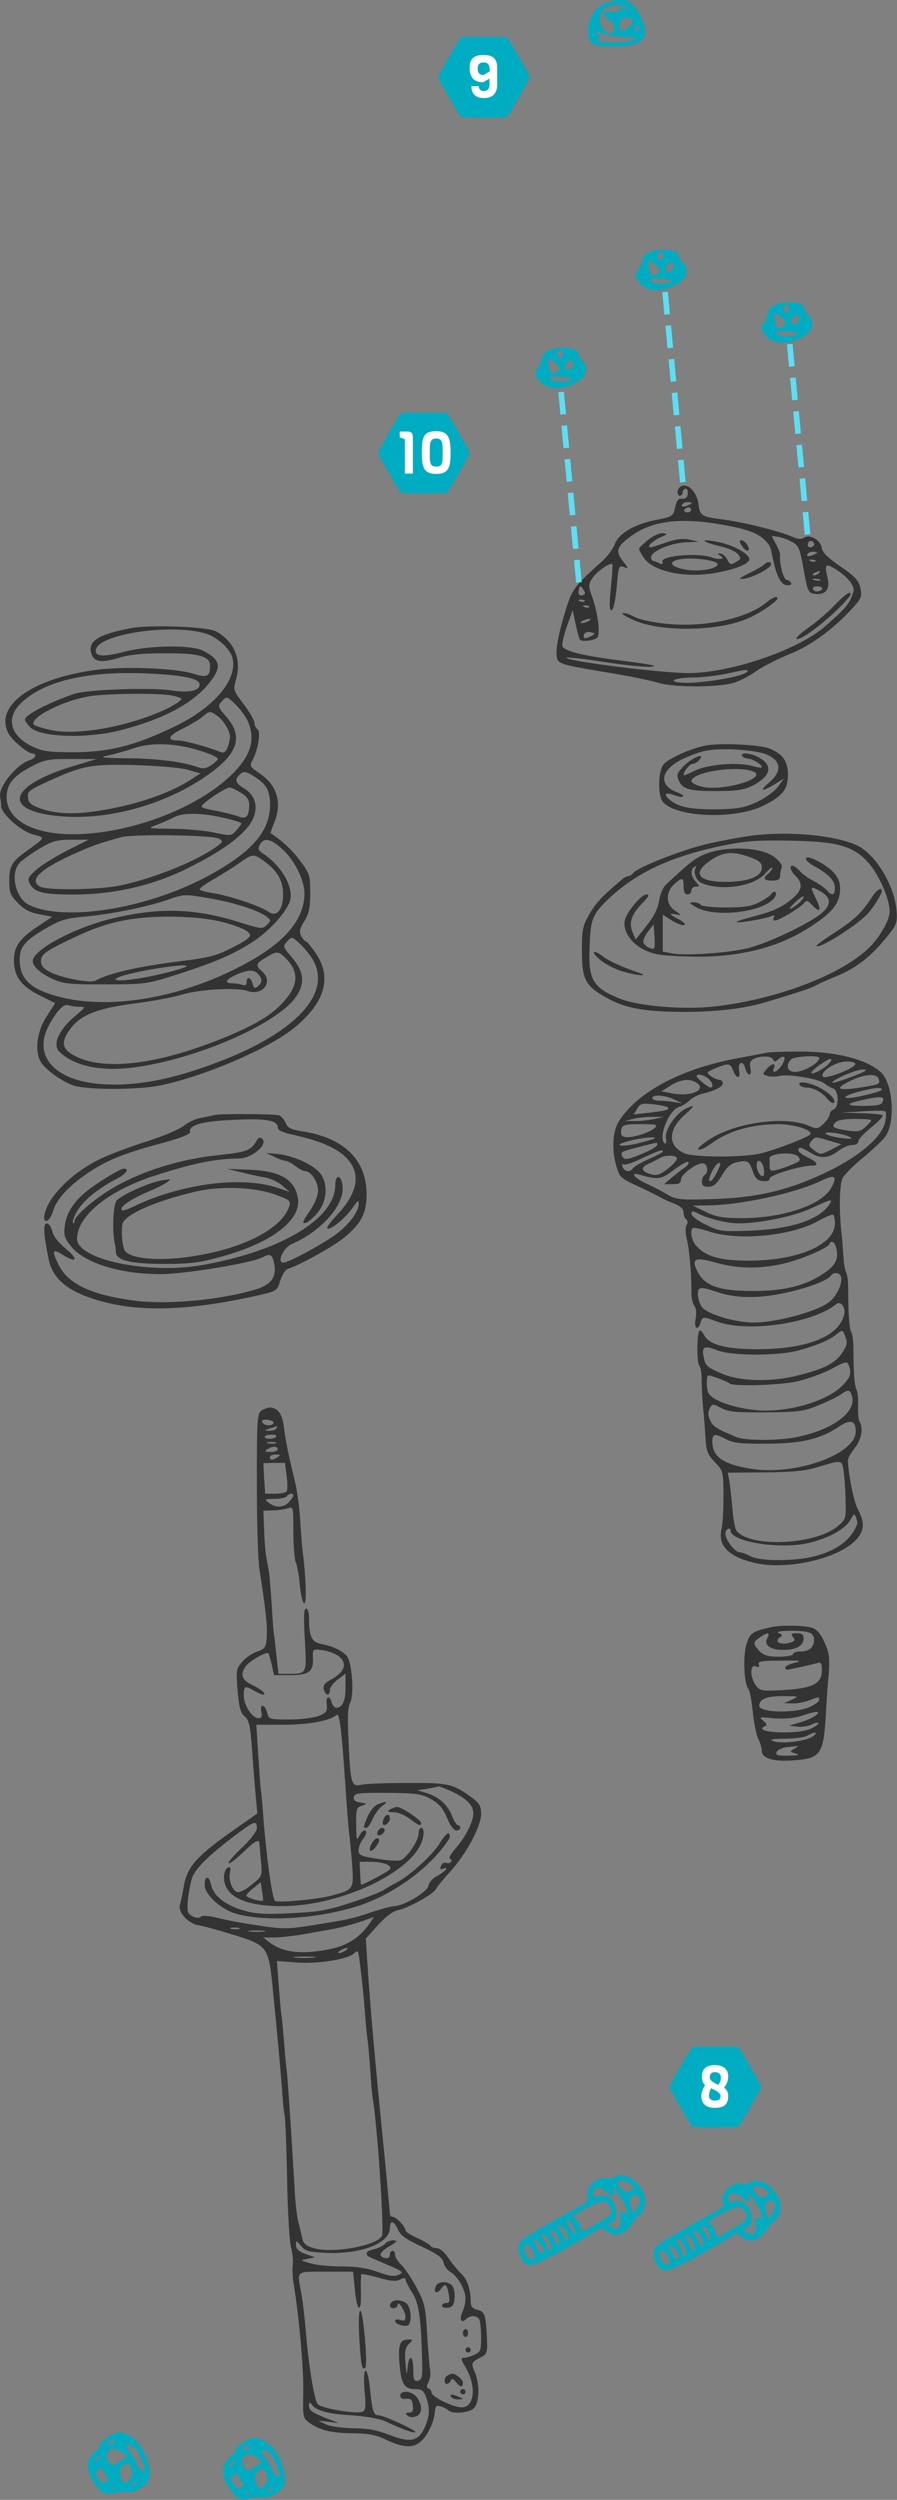 <?xml version="1.0" encoding="UTF-8" standalone="no"?><!DOCTYPE svg PUBLIC "-//W3C//DTD SVG 1.1//EN" "http://www.w3.org/Graphics/SVG/1.1/DTD/svg11.dtd"><svg width="100%" height="100%" viewBox="0 0 2661 7409" version="1.1" xmlns="http://www.w3.org/2000/svg" xmlns:xlink="http://www.w3.org/1999/xlink" xml:space="preserve" xmlns:serif="http://www.serif.com/" style="fill-rule:evenodd;clip-rule:evenodd;stroke-linejoin:round;stroke-miterlimit:2;"><rect x="0" y="0" width="2661" height="7409" fill="#808080" stroke="none"/><g id="Labels"><g transform="matrix(3.298,6.66134e-16,-1.04361e-14,3.298,-6783.23,-3646.94)"><path d="M2512.8,1139.4c1.279,0.738 20.663,34.327 20.663,35.804c-0.001,1.477 -19.397,35.058 -20.677,35.796c-1.279,0.738 -40.059,0.731 -41.338,-0.008c-1.279,-0.739 -20.663,-34.327 -20.663,-35.804c0.001,-1.477 19.397,-35.058 20.677,-35.796c1.279,-0.739 40.059,-0.731 41.338,0.008Z" style="fill:#00acc1;"/><g transform="matrix(0.303,0,0,0.303,1707.69,793.536)"><g transform="matrix(175,0,0,175,2539.09,1320.43)"><path d="M0.508,-0.506c0,-0.167 -0.082,-0.218 -0.234,-0.218c-0.152,0 -0.233,0.054 -0.233,0.221c0,0.152 0.07,0.241 0.228,0.241l0.109,-0.062l0,0.105c0,0.058 -0.027,0.106 -0.102,0.106c-0.069,0 -0.079,-0.057 -0.079,-0.083l-0.127,0c0,0.117 0.064,0.202 0.21,0.202c0.146,0 0.228,-0.075 0.228,-0.227l0,-0.285Zm-0.23,-0.092c0.079,0 0.104,0.044 0.104,0.151l-0.107,0.063c-0.078,0 -0.098,-0.05 -0.098,-0.116c0,-0.052 0.023,-0.098 0.101,-0.098l0,0Z" style="fill:#fff;fill-rule:nonzero;"/></g></g></g><g transform="matrix(3.298,6.66134e-16,-1.04361e-14,3.298,-6961.41,-2533.09)"><path d="M2512.8,1139.4c1.279,0.738 20.663,34.327 20.663,35.804c-0.001,1.477 -19.397,35.058 -20.677,35.796c-1.279,0.738 -40.059,0.731 -41.338,-0.008c-1.279,-0.739 -20.663,-34.327 -20.663,-35.804c0.001,-1.477 19.397,-35.058 20.677,-35.796c1.279,-0.739 40.059,-0.731 41.338,0.008Z" style="fill:#00acc1;"/><g transform="matrix(0.303,0,0,0.303,1707.69,793.536)"><g transform="matrix(175,0,0,175,2499.19,1320.43)"><path d="M0.325,0l0,-0.593c0,-0.091 -0.014,-0.119 -0.105,-0.119l-0.118,0l0,0.097l0.087,0.032l0,0.583l0.136,0Z" style="fill:#fff;fill-rule:nonzero;"/></g><g transform="matrix(175,0,0,175,2575.84,1320.43)"><path d="M0.526,-0.376c0,-0.248 -0.053,-0.342 -0.243,-0.342c-0.21,0 -0.243,0.094 -0.243,0.343l0,0.038c0,0.23 0.033,0.343 0.243,0.343c0.209,0 0.243,-0.113 0.243,-0.341l0,-0.041Zm-0.134,0.072c-0.001,0.135 -0.01,0.186 -0.109,0.186c-0.095,0 -0.108,-0.052 -0.109,-0.186l0,-0.115c0.001,-0.118 0.016,-0.175 0.109,-0.175c0.094,0 0.108,0.058 0.109,0.179l0,0.111Z" style="fill:#fff;fill-rule:nonzero;"/></g></g></g><g transform="matrix(3.298,6.66134e-16,-1.04361e-14,3.298,-6096.86,2309.43)"><path d="M2512.8,1139.4c1.279,0.738 20.663,34.327 20.663,35.804c-0.001,1.477 -19.397,35.058 -20.677,35.796c-1.279,0.738 -40.059,0.731 -41.338,-0.008c-1.279,-0.739 -20.663,-34.327 -20.663,-35.804c0.001,-1.477 19.397,-35.058 20.677,-35.796c1.279,-0.739 40.059,-0.731 41.338,0.008Z" style="fill:#00acc1;"/><g transform="matrix(0.303,0,0,0.303,1707.69,793.536)"><g transform="matrix(175,0,0,175,2538.12,1320.43)"><path d="M0.052,-0.197c0,0.135 0.082,0.203 0.228,0.203c0.146,0 0.228,-0.046 0.228,-0.203c0,-0.075 -0.037,-0.116 -0.071,-0.139c0.039,-0.046 0.071,-0.115 0.071,-0.186c0,-0.137 -0.089,-0.196 -0.228,-0.196c-0.139,0 -0.218,0.057 -0.218,0.196c0,0.072 0.025,0.118 0.053,0.145c-0.029,0.044 -0.063,0.121 -0.063,0.18Zm0.143,-0.313c0,-0.064 0.037,-0.089 0.088,-0.089c0.071,0 0.101,0.041 0.101,0.093c0,0.038 -0.013,0.085 -0.043,0.123c-0.107,-0.05 -0.146,-0.082 -0.146,-0.127Zm0.085,0.393c-0.065,0 -0.098,-0.032 -0.098,-0.076c0,-0.059 0.019,-0.106 0.036,-0.132c0.116,0.048 0.16,0.095 0.16,0.13c0,0.051 -0.023,0.078 -0.098,0.078l0,0Z" style="fill:#fff;fill-rule:nonzero;"/></g></g></g></g><g id="Hardware"><g><path d="M2017.11,1443.69c-9.388,6.645 -9.249,24.59 -0.802,25.625c4.608,0.565 8.339,-4.434 9.092,-10.578c0.752,-6.144 5.251,-11.049 9.091,-10.578c4.608,0.565 6.832,7.853 5.797,16.3c-1.224,9.984 -7.258,14.701 -16.474,13.571c-11.519,-1.412 -16.112,4.261 -21.051,25.482c-5.598,26.596 -7.322,27.944 -59.216,37.953c-63.977,13.205 -109.4,40.377 -120.359,72.552c-4.672,12.679 -20.55,34.117 -35.488,47.876c-82.353,74.092 -88.858,82.649 -106.292,135.856c-26.574,83.267 -36.893,142.023 -26.488,158.888c7.13,11.787 29.886,16.914 134.531,34.416c68.834,10.775 142.572,26.048 162.837,32.429c45.042,14.095 175.173,14.454 224.465,0.228c16.974,-4.935 46.974,-20.746 66.613,-34.708c19.64,-13.962 63.636,-35.852 97.286,-49.657c63.086,-25.006 131.487,-74.306 187.383,-136.05c27.854,-30.105 29.187,-34.618 24.519,-60.134c-5.044,-22.444 -14.572,-33.745 -59.174,-64.155c-37.392,-25.629 -54.035,-42.479 -55.601,-55.143c-2.74,-22.162 -34.648,-41.662 -52.375,-30.583c-8.526,5.97 -18.51,4.747 -39.26,-4.032c-37.754,-16.32 -145.203,-42.74 -205.872,-50.175c-58.364,-7.154 -64.037,-11.746 -67.952,-43.406c-4.51,-39.527 -35.288,-68.243 -55.21,-51.977Zm27.093,52.429c-16.583,8.101 -26.566,6.877 -19.199,-2.353c2.868,-4.326 11.692,-6.362 18.604,-5.515c11.519,1.412 11.331,2.948 0.595,7.868Zm5.797,16.3c-0.471,3.84 -6.317,7.021 -13.229,6.174c-6.143,-0.753 -8.744,-4.97 -5.97,-8.527c2.869,-4.325 8.621,-6.738 13.229,-6.174c3.839,0.471 6.535,3.919 5.97,8.527Zm205.65,77.43c17.975,12.336 29.43,26.992 32.25,42.148c12.64,68.585 26.727,99.932 44.39,102.097c10.751,1.318 16.503,-1.095 14.764,-5.985c-1.739,-4.891 -8.274,-8.809 -13.65,-9.468c-9.215,-1.13 -21.999,-49.466 -19.175,-72.505c0.564,-4.607 -4.559,-20.046 -12.269,-33.462l-12.629,-24.153l16.895,2.07c9.215,1.13 27.943,7.322 41.108,14.392c22.003,11.271 25.09,17.886 36.665,82.443c11.481,65.325 13.988,70.31 33.187,72.663c31.487,3.858 45.265,-13.161 38.278,-45.197c-9.791,-40.954 -6.922,-45.279 16.429,-32.284c39.978,23.608 65.193,53.201 59.956,70.487c-11.523,36.783 -20.615,47.361 -83.531,102.789c-79.484,69.767 -278.066,138.188 -405.219,138.974c-72.549,0.462 -341.334,-32.48 -362.475,-44.425c-8.071,-4.107 37.426,-0.09 103.956,10.402c64.994,10.304 131.994,16.957 148.592,15.094c21.3,-2.067 -2.319,-6.52 -79.788,-16.794c-125.177,-15.342 -181.159,-29.218 -185.42,-45.33c-0.783,-6.332 4.815,-32.928 14.159,-58.286l16.681,-47.064l8.929,41.628c4.95,23.212 10.95,44.214 13.066,46.033c9.23,7.367 47.41,1.133 52.473,-8.38c7.164,-13.932 -0.368,-73.317 -15.441,-115.698c-12.942,-34.324 -13.051,-39.794 -0.62,-58.538c13.387,-20.185 53.433,-48.015 59.592,-41.024c1.348,1.724 -1.069,34.166 -4.819,71.122c-4.879,46.172 -4.255,66.515 2.171,64.964c5.658,-1.645 10.692,-23.633 15.383,-68.269c5.414,-63.255 6.464,-65.464 21.353,-59.742c14.12,5.628 14.308,4.092 -1.958,-15.83c-24.258,-31.035 -20.26,-44.576 24.192,-76.543c62.555,-46.118 150.245,-55.638 281.298,-31.002c51.844,9.472 81.81,19.38 101.227,32.673Zm159.546,21.113c1.834,4.122 -1.803,8.353 -8.323,10.672c-7.194,1.457 -11.519,-1.412 -10.672,-8.323c1.506,-12.288 14.169,-13.853 18.995,-2.349Zm0.749,32.051c-16.583,8.101 -26.566,6.877 -19.199,-2.353c2.869,-4.326 11.693,-6.362 18.604,-5.515c11.52,1.412 11.332,2.948 0.595,7.868Zm2.929,20.625c-2.587,2.022 -9.592,1.943 -14.686,-1.02c-5.861,-3.057 -3.275,-5.078 5.173,-4.043c8.542,0.267 12.867,3.136 9.513,5.063Zm9.682,35.485c-2.775,3.557 -10.157,6.55 -14.765,5.985c-5.375,-0.659 -4.231,-3.636 3.245,-7.397c15.721,-7.427 18.793,-7.051 11.52,1.412Zm3.602,21.487c-5.564,0.878 -14.779,-0.252 -19.199,-2.353c-5.093,-2.962 -1.065,-4.028 9.686,-2.71c10.752,1.318 14.403,3.324 9.513,5.063Zm6.11,26.472c-2.775,3.558 -10.925,6.456 -17.069,5.703c-6.143,-0.752 -10.28,-5.157 -9.81,-8.997c0.565,-4.608 7.853,-6.832 17.068,-5.703c8.448,1.035 12.679,4.672 9.811,8.997Zm-706.498,2.275c5.97,8.527 4.732,12.272 -4.954,14.983c-8.056,2.13 -11.425,-2.18 -10.202,-12.164c2.259,-18.43 5.425,-18.822 15.156,-2.819Zm2.191,33.007c-2.587,2.022 -9.592,1.942 -14.686,-1.02c-5.861,-3.057 -3.275,-5.079 5.173,-4.043c8.541,0.267 12.867,3.136 9.513,5.063Zm13.476,17.242c-2.586,2.021 -9.592,1.942 -14.685,-1.021c-5.861,-3.057 -3.275,-5.078 5.173,-4.043c8.541,0.268 12.867,3.136 9.512,5.064Zm-2.778,41.752c-6.614,3.086 -15.533,5.891 -20.14,5.326c-3.84,-0.47 -1.834,-4.122 4.781,-7.209c6.614,-3.087 16.3,-5.797 20.14,-5.326c4.607,0.564 1.833,4.122 -4.781,7.209Zm18.803,37.381c-0.188,1.536 -7.759,6.065 -16.771,9.637c-13.134,5.406 -16.112,4.261 -14.888,-5.722c0.753,-6.144 8.323,-10.672 16.771,-9.637c8.447,1.035 15.17,3.418 14.888,5.722Zm454.185,110.229c-1.882,15.359 -149.131,40.184 -202.888,33.596c-36.861,-4.518 -5.985,-14.764 44.685,-14.79c23.415,-0.248 66.108,-5.149 94.884,-10.977c56.878,-12.516 63.978,-13.205 63.319,-7.829Z" style="fill:#333;fill-rule:nonzero;"/><path d="M2194.55,1604.97c-0.283,2.304 4.246,9.874 9.542,17.539c13.571,16.473 23.728,9.923 12.649,-7.804c-7.803,-12.649 -21.156,-18.183 -22.191,-9.735Z" style="fill:#333;fill-rule:nonzero;"/><path d="M1923.15,1599.77c-14.656,11.456 -27.101,23.961 -27.383,26.265c-0.377,3.072 5.891,15.532 14.557,27.507c21.766,32.289 88.608,52.952 163.837,49.701c61.125,-2.642 138.613,-24.325 147.784,-41.909c8.12,-15.374 -40.51,-44.719 -91.492,-54.865c-56.264,-11.572 -51.344,-0.836 4.732,12.273c25.06,5.409 47.925,16.007 53.99,23.765c10.107,12.932 9.151,14.373 -5.99,23.431c-15.141,9.057 -17.35,8.006 -25.64,-7.04c-4.246,-9.875 -14.15,-18.104 -21.156,-18.183c-7.679,-0.941 -8.636,0.501 -2.868,4.325c21.235,11.177 5.029,16.207 -24.169,6.392c-42.738,-13.812 -148.373,-4.153 -144.206,12.727c2.13,8.056 -1.13,9.215 -9.201,5.108c-5.861,-3.057 -14.794,-6.49 -18.634,-6.961c-3.84,-0.47 -6.253,-6.222 -5.5,-12.366c2.071,-16.895 57.963,-40.445 102.677,-42.76l39.151,-1.438l-28.806,-6.648c-20.546,-4.077 -42.708,-1.337 -77.033,11.605c-41.518,14.399 -46.988,14.508 -39.339,2.974c5.549,-7.115 20.016,-17.034 32.289,-21.766c19.748,-8.493 20.61,-9.167 6.113,-11.723c-9.215,-1.129 -28.964,7.363 -43.713,19.586Zm204.961,70.331c6.753,14.858 -52.24,25.556 -94.196,18.076c-75.463,-13.926 -36.372,-40.315 46.662,-30.918c23.9,2.15 45.7,8.719 47.534,12.842Z" style="fill:#333;fill-rule:nonzero;"/><path d="M2268.13,1672.45c-3.542,3.463 -23.762,15.796 -44.466,25.73c-33.166,16.202 -35.846,18.991 -16.082,16.737c24.465,-2.458 78.617,-30.899 79.935,-41.65c1.13,-9.215 -12.02,-10.048 -19.387,-0.817Z" style="fill:#333;fill-rule:nonzero;"/><path d="M2476.28,1793.06c-18.857,20.294 -54.578,50.993 -79.296,68.23c-24.718,17.238 -38.982,31.859 -32.838,32.612c19.199,2.353 120.438,-79.558 156.694,-127.34c3.637,-4.231 3.434,-8.933 -1.174,-9.498c-4.608,-0.565 -23.762,15.796 -43.386,35.996Z" style="fill:#333;fill-rule:nonzero;"/><path d="M2273.78,1785.39c-58.136,48.218 -185.417,75.491 -300.031,63.003c-42.332,-4.409 -78.723,-12.766 -92.561,-20.698c-13.165,-7.07 -28.147,-12.024 -33.805,-10.379c-5.564,0.877 9.622,10.533 34.023,21.319c80.695,34.833 247.767,32.704 335.006,-4.932c36.143,-15.058 88.839,-50.692 89.968,-59.908c1.13,-9.215 -13.541,-3.998 -32.6,11.595Z" style="fill:#333;fill-rule:nonzero;"/></g><g><path d="M2092.23,2209.8c-44.875,9.284 -106.771,37.138 -123.019,54.933c-17.021,18.569 -18.568,92.07 -3.094,111.413c38.685,46.422 211.22,53.385 297.101,12.379c58.028,-28.627 74.276,-48.743 74.276,-92.07c0,-41.007 -15.474,-62.67 -57.254,-78.918c-30.175,-10.832 -148.551,-16.248 -188.01,-7.737Zm185.689,27.853c40.232,19.343 41.779,49.517 3.094,82.013c-30.174,25.532 -21.663,27.853 17.022,4.642l27.853,-17.022l-17.795,23.985c-9.285,13.153 -36.364,33.269 -61.123,44.875c-37.911,17.795 -56.48,20.89 -114.507,22.437c-81.239,0.774 -116.056,-5.416 -143.135,-26.306c-23.211,-17.795 -17.022,-26.306 11.605,-15.474c11.606,4.642 23.211,6.19 25.532,3.869c2.322,-2.321 -6.189,-8.511 -19.342,-13.153c-54.933,-20.89 -47.196,-65.765 15.474,-96.713c20.116,-10.058 51.064,-21.664 69.633,-25.532c47.97,-10.058 152.419,-3.095 185.689,12.379Z" style="fill:#333;fill-rule:nonzero;"/><path d="M2202.09,2240.74c2.321,3.868 10.832,7.737 17.795,7.737c13.153,0.774 40.232,17.021 40.232,25.532c0,2.321 -13.153,0.774 -28.627,-3.868c-44.101,-12.38 -132.303,-4.643 -170.214,13.926c-18.569,9.285 -33.269,15.474 -33.269,13.153c0,-10.832 17.795,-33.269 26.306,-33.269c6.189,0 15.474,-5.416 20.89,-12.379c19.342,-23.985 -25.533,-4.642 -48.744,20.89c-18.568,19.342 -20.116,24.758 -12.379,41.78c11.606,25.532 33.269,30.948 118.377,30.174c55.706,0 76.596,-3.868 102.128,-17.021c54.933,-28.627 59.575,-61.897 11.606,-85.108c-23.985,-11.605 -51.065,-12.379 -44.101,-1.547Zm25.532,43.327c64.217,17.795 -79.691,63.444 -147.003,47.196c-16.248,-3.868 -29.401,-11.605 -29.401,-16.248c0,-24.758 119.15,-45.648 176.404,-30.948Z" style="fill:#333;fill-rule:nonzero;"/></g><g><path d="M2229.17,2476.72c-40.232,5.416 -102.902,17.795 -139.266,26.306c-73.502,18.569 -196.52,67.312 -209.673,82.786c-4.642,6.19 -12.379,10.832 -16.248,10.832c-3.869,0 -10.832,3.868 -16.248,7.737c-61.122,51.064 -79.691,71.18 -99.034,104.45c-20.116,34.816 -22.437,45.648 -22.437,108.318c0,89.749 10.058,106.771 85.107,146.23c48.743,25.532 110.64,35.59 215.863,35.59c99.034,0 176.404,-9.285 240.621,-27.853c86.655,-25.533 143.135,-44.101 150.872,-49.517c4.642,-3.869 29.401,-14.701 55.707,-25.533c67.312,-27.079 109.865,-60.348 163.251,-127.66c22.437,-28.627 24.758,-35.591 21.664,-72.728c-6.964,-71.955 -59.576,-160.157 -112.961,-188.01c-61.122,-31.722 -205.031,-45.648 -317.218,-30.948Zm270.796,30.948c30.174,9.285 51.838,22.437 73.502,46.422c33.269,35.591 65.764,109.092 65.764,147.777c0,26.306 -32.495,81.239 -66.538,112.187c-86.655,79.691 -280.08,150.872 -459.579,169.441c-87.428,9.284 -215.863,-1.548 -270.796,-22.438c-79.691,-30.948 -95.939,-54.932 -93.618,-138.492c2.322,-96.713 6.19,-109.092 53.386,-155.514c82.012,-78.918 184.141,-127.661 338.108,-160.157c71.18,-14.7 103.676,-17.021 201.162,-15.474c83.56,1.548 127.661,6.19 158.609,16.248Z" style="fill:#333;fill-rule:nonzero;"/><path d="M2140.2,2518.5c-47.97,7.737 -75.823,21.664 -116.056,58.801c-17.021,15.474 -38.685,34.817 -47.196,43.328c-10.058,8.51 -18.568,28.627 -21.663,48.743c-3.869,23.985 -15.474,47.196 -37.912,75.049l-31.721,40.232l-9.285,-22.437c-11.605,-27.853 -3.095,-52.612 30.175,-86.655c17.795,-17.795 20.89,-24.758 11.605,-24.758c-15.474,0 -57.254,49.517 -64.217,75.049c-7.737,30.948 16.248,68.86 56.48,88.976c30.948,14.7 51.064,17.795 136.945,20.116c134.624,3.869 251.453,-23.211 344.298,-80.465c76.596,-47.196 100.581,-75.823 100.581,-121.471c0,-33.269 -21.664,-58.028 -71.181,-83.56c-38.685,-19.343 -41.006,-0.774 -2.321,19.343c39.459,21.663 58.028,41.779 58.028,62.669c0,22.438 -9.285,24.759 -23.985,6.964c-5.416,-6.19 -22.437,-18.569 -37.138,-26.306c-15.474,-7.737 -34.816,-20.89 -42.553,-30.174c-8.511,-9.285 -17.795,-16.248 -21.664,-16.248c-10.832,0 -6.963,14.7 9.285,30.948c21.663,21.663 19.342,41.78 -8.511,64.991c-32.496,27.853 -55.707,37.911 -117.603,54.933c-28.627,6.963 -51.064,14.7 -49.517,16.247c3.095,3.869 82.786,-9.284 101.355,-17.021c10.832,-3.869 13.153,-3.095 9.285,3.095c-3.095,5.416 -1.548,9.284 3.094,9.284c12.38,0 73.502,-37.138 85.881,-51.064c7.737,-10.058 10.832,-9.285 23.985,4.642c23.211,24.759 29.401,17.795 13.153,-15.474c-19.342,-39.459 -18.569,-41.006 7.737,-27.08c36.364,18.569 38.685,41.007 7.737,67.313c-36.364,30.174 -155.514,87.428 -215.863,102.902c-57.254,14.7 -186.462,23.985 -227.468,16.248l-27.853,-5.416l0,-109.092l27.079,17.021c14.701,9.285 31.722,15.474 37.138,13.153c4.642,-1.547 -2.321,-8.511 -15.474,-16.248c-30.175,-14.7 -32.496,-20.116 -7.737,-14.7c15.474,3.095 14.7,1.547 -3.869,-10.832c-27.853,-17.795 -29.4,-54.159 -3.868,-78.144c23.985,-22.437 28.627,-21.663 28.627,6.19c0,15.474 3.868,23.211 11.605,23.211c6.19,0 11.606,-5.416 11.606,-11.606c0,-6.189 5.416,-11.605 13.153,-11.605c11.605,0 11.605,-0.774 0,-13.927c-15.474,-17.021 -17.022,-37.137 -3.869,-44.874c5.416,-3.095 6.19,-2.322 3.095,3.868c-7.737,12.379 1.547,37.138 17.022,44.101c59.575,25.532 157.835,10.058 191.104,-29.401c10.832,-12.379 19.342,-19.342 19.342,-15.474c0,3.869 -5.415,11.606 -11.605,17.022c-17.795,14.7 -13.927,20.89 11.605,20.89c17.022,0 23.211,-3.869 23.211,-13.927c0,-6.963 2.322,-18.569 4.643,-24.758c2.321,-6.964 -5.416,-18.569 -21.664,-30.948c-29.401,-22.438 -93.618,-30.948 -157.061,-21.664Zm83.559,21.664c28.627,10.058 36.364,17.021 36.364,30.948c0,25.532 -36.364,41.006 -99.033,42.553c-84.334,1.548 -109.092,-21.663 -61.123,-58.027c41.006,-30.948 69.633,-34.817 123.792,-15.474Zm152.42,129.982c-5.416,6.963 -17.795,16.247 -26.306,20.889c-11.606,5.416 -9.285,0.774 6.963,-14.7c23.985,-23.211 37.138,-27.079 19.343,-6.189Zm-435.595,140.04c-5.415,6.189 -27.079,-5.416 -31.721,-16.248c-2.321,-6.19 3.868,-20.116 13.153,-32.496l17.021,-21.663l2.321,34.043c1.548,18.568 0.774,34.816 -0.774,36.364Z" style="fill:#333;fill-rule:nonzero;"/><path d="M2585.85,2660.09c-27.853,43.328 -51.838,66.539 -108.318,102.903c-30.175,19.342 -54.933,37.137 -54.933,39.459c0,14.7 110.639,-53.386 149.324,-92.071c15.474,-15.474 44.101,-60.349 44.101,-69.633c0,-13.153 -15.474,-3.869 -30.174,19.342Z" style="fill:#333;fill-rule:nonzero;"/><path d="M2287.2,2650.81c-3.095,4.642 -18.569,14.7 -34.817,23.211c-23.984,12.379 -45.648,15.474 -99.807,15.474c-37.912,0 -71.954,-3.868 -74.276,-7.737c-2.321,-4.642 -12.379,-7.737 -21.663,-7.737c-13.927,0.774 -12.379,3.095 10.058,15.474c59.575,32.496 209.673,11.606 232.884,-32.495c7.737,-14.701 -3.868,-20.117 -12.379,-6.19Z" style="fill:#333;fill-rule:nonzero;"/><path d="M1779.65,2844.23c14.7,12.38 44.874,28.627 67.312,34.817c44.874,13.153 83.559,15.474 45.648,3.095c-44.875,-15.474 -85.107,-33.269 -103.676,-47.196c-30.174,-23.211 -37.911,-15.474 -9.284,9.284Z" style="fill:#333;fill-rule:nonzero;"/></g><g><path d="M2271.73,3120.44c-8.511,1.547 -44.875,8.511 -81.239,15.474c-170.214,30.948 -301.744,101.355 -355.903,189.557c-17.795,29.401 -20.116,84.334 -5.416,133.077c10.059,32.495 10.832,33.269 75.05,62.67c23.211,10.831 47.969,23.211 54.159,27.079c6.189,3.869 24.758,12.379 41.006,18.569c19.342,7.737 28.627,16.248 28.627,27.08c0,8.51 3.868,17.795 7.737,20.116c4.642,3.095 5.416,10.058 0.774,17.021c-3.869,6.964 -3.095,23.985 0.773,40.233c7.737,30.948 13.927,102.902 13.927,153.966c-0.774,18.569 3.095,38.685 8.511,44.875c5.415,6.19 6.963,20.89 3.868,37.912c-5.416,28.626 6.19,38.685 14.7,11.605c6.19,-18.569 6.19,-18.569 50.291,-2.321c91.297,32.495 282.401,4.642 352.808,-52.612c12.379,-10.058 27.08,9.285 23.211,29.401c-13.153,64.991 -106.771,103.676 -252.227,104.45c-95.939,0.773 -147.777,-12.38 -163.251,-41.007c-3.868,-8.51 -10.058,-14.7 -13.153,-14.7c-8.51,0 -10.058,94.392 -1.547,104.45c4.642,5.416 6.963,22.437 6.963,39.459c0,16.247 1.548,52.611 3.869,80.465c3.095,27.853 6.189,70.407 7.737,95.165c2.321,38.685 6.189,48.743 27.853,71.181c24.758,25.532 24.758,27.079 25.532,98.26c0,39.458 -2.321,83.559 -5.416,97.486c-12.379,49.517 17.022,82.013 92.071,101.355c97.486,25.532 259.964,-11.605 309.481,-70.407c22.437,-26.306 22.437,-49.517 1.547,-88.976c-11.606,-21.663 -27.853,-104.449 -28.627,-143.134c0,-6.964 9.284,-23.211 20.116,-36.364c19.343,-23.985 26.306,-59.575 14.701,-78.144c-3.869,-6.19 -5.416,-27.08 -4.643,-47.97c0.774,-20.89 -1.547,-41.78 -4.642,-47.196c-6.189,-9.284 -9.284,-54.159 -9.284,-123.792c0,-20.116 -3.095,-41.006 -6.19,-46.422c-6.19,-9.284 -9.284,-57.254 -9.284,-131.529c0,-20.117 -3.095,-41.007 -6.19,-46.422c-3.095,-5.416 -6.963,-24.759 -7.737,-44.101c-1.547,-19.343 -3.868,-55.707 -6.963,-81.239c-6.19,-64.217 -4.642,-129.208 3.095,-150.872c3.868,-10.058 30.948,-37.911 59.575,-61.122c28.627,-23.985 59.575,-52.612 68.085,-64.218c30.948,-41.78 23.211,-157.061 -12.379,-190.33c-41.78,-39.459 -138.493,-63.444 -249.132,-61.897c-42.553,0 -84.333,1.548 -92.844,3.869Zm21.664,19.343c2.321,7.737 6.189,7.737 16.247,-0.774c18.569,-15.474 23.985,-4.642 9.285,18.569c-13.927,20.89 -30.175,26.306 -23.211,7.737c6.963,-16.248 -6.19,-14.701 -21.664,3.095c-12.379,14.7 -12.379,15.474 2.321,20.116c8.511,3.095 24.759,3.095 37.138,0c27.853,-6.19 116.055,9.284 132.303,22.437c6.189,5.416 17.795,12.379 25.532,14.7c17.021,6.19 18.569,55.707 1.547,62.67c-6.189,2.321 -11.605,8.511 -11.605,14.701c0,5.416 -8.511,17.795 -17.795,27.079c-17.022,16.248 -20.117,17.022 -46.422,5.416c-68.86,-28.627 -214.316,-8.511 -289.365,39.459c-24.758,15.474 -41.006,30.174 -35.59,31.722c5.416,2.321 20.89,-5.416 34.816,-15.474c53.386,-39.459 119.15,-58.802 201.937,-59.575c46.422,0 102.902,17.795 95.165,30.174c-5.416,7.737 -91.297,41.78 -143.909,55.707c-48.743,13.152 -198.841,13.152 -229.015,0.773c-49.517,-20.89 -50.291,-68.086 -2.321,-112.187c34.042,-30.174 34.816,-34.042 5.415,-20.116c-28.627,13.153 -61.896,61.896 -58.801,85.881c2.321,11.606 0.774,19.343 -3.095,17.022c-21.663,-13.927 10.832,-98.261 41.78,-108.319c9.285,-2.321 23.985,-11.605 32.496,-20.116c8.51,-7.737 24.758,-16.248 35.59,-18.569c37.138,-8.511 61.896,-20.89 61.896,-30.948c0,-6.189 -4.642,-10.832 -10.058,-10.832c-5.416,0 -17.021,-4.642 -25.532,-10.832c-13.927,-10.831 -13.153,-11.605 13.926,-23.211c38.686,-16.247 44.101,-15.474 52.612,6.964c9.285,24.758 22.438,25.532 17.795,0.773c-5.416,-25.532 11.606,-33.269 17.795,-8.51c2.322,10.832 8.511,19.342 12.38,19.342c4.642,0 5.416,-8.51 3.094,-18.569c-3.094,-13.926 -0.773,-21.663 8.511,-27.079c19.343,-10.832 54.933,-10.058 58.802,0.774Zm136.945,-4.643c0,15.474 -45.649,41.78 -72.728,41.78c-21.664,0 -27.853,-20.116 -10.832,-37.137c9.284,-9.285 83.56,-13.153 83.56,-4.643Zm30.174,15.474c-11.605,14.701 -53.385,37.138 -53.385,28.627c0,-7.737 47.196,-41.006 57.254,-41.006c3.094,0 2.321,5.416 -3.869,12.379Zm76.597,3.869c-4.643,13.153 -90.523,45.648 -95.939,36.364c-9.285,-14.7 37.137,-44.101 68.859,-44.875c18.569,0 28.627,3.095 27.08,8.511Zm31.721,17.795c-8.51,8.511 -99.807,41.006 -99.807,36.364c0,-8.511 68.086,-37.911 88.202,-38.685c8.511,-0.774 13.153,0.774 11.605,2.321Zm-468.863,23.211c13.153,10.058 18.569,27.853 7.737,27.853c-7.737,-0.773 -41.006,-27.853 -41.006,-34.043c0,-7.737 18.569,-4.642 33.269,6.19Zm506.001,0.774c6.19,17.021 4.642,17.795 -54.933,27.079c-55.706,8.511 -72.728,5.416 -47.196,-10.058c47.196,-27.853 94.392,-35.59 102.129,-17.021Zm-536.949,14.7c27.08,20.89 -24.758,40.233 -75.823,29.401l-30.948,-6.19l27.08,-17.021c30.948,-19.343 59.575,-21.664 79.691,-6.19Zm547.007,18.569c0,5.416 -77.37,24.758 -100.581,24.758c-20.116,0 1.547,-11.605 37.138,-20.116c45.648,-11.605 63.443,-12.379 63.443,-4.642Zm-615.093,29.401l23.211,10.831l-26.306,-3.868c-13.926,-2.321 -34.042,-3.869 -44.101,-3.869c-10.058,0 -18.568,-3.868 -18.568,-7.737c0,-11.605 38.685,-8.51 65.764,4.643Zm617.414,6.963c-3.094,8.511 -17.021,11.605 -54.933,11.605c-59.575,0 -58.027,-6.189 3.869,-19.342c49.517,-10.058 58.028,-8.511 51.064,7.737Zm-638.304,15.474c7.737,6.963 -2.321,10.058 -51.838,16.248l-48.743,5.416l10.832,-17.022c8.511,-15.474 14.7,-17.021 47.969,-13.153c20.89,2.321 39.459,6.19 41.78,8.511Zm646.041,42.554c-8.51,44.101 -71.18,99.033 -164.798,145.456c-116.829,57.253 -209.673,79.691 -344.297,84.333c-99.034,3.095 -110.64,1.547 -135.398,-12.379c-14.701,-9.285 -43.328,-23.985 -63.444,-33.269c-37.911,-17.022 -51.064,-35.591 -19.342,-26.306c53.385,15.474 62.669,13.926 100.581,-14.701c20.89,-15.474 39.459,-26.305 42.553,-23.211c3.095,3.095 -2.321,10.832 -11.605,17.022c-9.285,6.189 -26.306,20.116 -38.685,30.174l-21.664,18.569l25.532,0c18.569,0 24.759,-3.095 24.759,-13.927c0,-14.7 44.101,-47.969 64.217,-47.969c14.7,0 18.569,27.079 5.416,34.816c-3.869,2.322 -7.737,11.606 -7.737,20.117c0,10.832 5.416,14.7 19.342,14.7c14.701,0 24.759,-8.511 40.233,-34.043c16.248,-27.079 27.08,-35.59 47.196,-39.459c30.174,-5.416 33.269,-3.868 44.875,29.401c6.189,18.569 13.926,25.532 28.626,27.08c13.927,1.547 20.89,-0.774 20.89,-7.737c0,-10.059 93.618,-38.685 126.114,-37.912c20.89,0 15.474,-10.832 -13.927,-24.758c-14.7,-6.964 -27.079,-16.248 -27.079,-20.89c0,-11.606 8.51,-9.285 37.911,8.511c29.401,17.795 53.385,15.474 84.334,-9.285c10.831,-7.737 27.079,-14.7 37.137,-14.7c10.832,0 18.569,-4.642 18.569,-10.832c0,-6.19 17.021,-24.759 38.685,-41.78c20.89,-17.021 35.59,-32.495 33.269,-35.59c-2.321,-2.321 -30.948,-5.416 -63.443,-6.19l-58.802,-1.547l61.897,-3.869c34.042,-2.321 64.217,-2.321 68.085,0c3.095,2.321 3.095,16.248 0,30.175Zm-687.047,-6.964c-17.021,3.095 -43.327,6.19 -58.028,5.416l-27.079,0l23.211,-6.189c13.153,-3.095 38.685,-6.19 58.028,-6.19l34.816,0l-30.948,6.963Zm646.041,3.095c0,1.547 -7.737,10.832 -17.021,19.343c-14.701,13.926 -23.211,15.474 -52.612,11.605c-43.327,-6.963 -49.517,-10.058 -37.911,-23.985c6.189,-6.963 25.532,-10.831 58.027,-10.831c27.08,0 49.517,1.547 49.517,3.868Zm-642.172,22.437c-13.927,13.153 -58.028,27.854 -82.013,27.854c-13.153,0 -18.569,-4.643 -18.569,-13.927c0,-22.437 6.19,-24.758 61.123,-24.758c43.327,0 48.743,1.547 39.459,10.831Zm579.502,27.854c8.511,4.642 -0.773,6.189 -26.306,2.321c-20.89,-2.321 -41.779,-7.737 -46.422,-12.379c-9.284,-9.285 54.933,-0.774 72.728,10.058Zm-580.276,3.868c-2.321,1.548 -25.532,8.511 -51.064,14.701c-54.16,12.379 -75.05,5.415 -23.985,-7.737c34.043,-9.285 81.239,-13.927 75.049,-6.964Zm519.154,6.964l34.816,10.058l-30.948,16.247c-30.948,15.474 -31.721,15.474 -50.29,1.548c-15.474,-11.606 -17.022,-15.474 -8.511,-26.306c12.379,-14.7 11.606,-14.7 54.933,-1.547Zm-512.191,13.152c-1.547,4.643 -23.211,17.022 -48.743,27.08c-34.817,14.7 -47.196,16.248 -51.838,9.284c-10.058,-16.247 -8.511,-17.021 42.554,-30.174c62.669,-16.248 61.122,-16.248 58.027,-6.19Zm17.022,18.569c0,2.321 -18.569,12.38 -41.78,22.438c-22.438,10.058 -44.101,22.437 -46.422,27.079c-7.737,12.379 -25.533,10.832 -30.948,-3.868c-2.322,-6.19 -1.548,-10.058 2.321,-7.737c3.094,2.321 20.116,-2.321 36.364,-9.285c71.954,-33.269 80.465,-36.364 80.465,-28.627Zm402.325,15.474c7.737,10.058 5.416,13.153 -17.022,22.438c-14.7,6.189 -35.59,13.926 -47.196,16.247c-17.795,4.643 -20.89,3.095 -20.89,-10.831c0,-9.285 0,-18.569 -0.773,-22.438c-0.774,-16.247 72.728,-21.663 85.881,-5.416Zm-360.545,3.095c3.094,3.869 -8.511,17.795 -24.759,30.948c-24.758,19.343 -34.043,22.438 -51.838,17.795c-30.174,-8.51 -31.722,-20.116 -6.19,-31.721c12.38,-5.416 27.08,-13.153 33.27,-17.022c15.474,-8.511 44.874,-8.511 49.517,0Zm256.869,27.853c3.094,10.832 2.321,22.438 0,25.533c-6.964,6.189 -20.117,-13.927 -20.117,-31.722c0,-20.116 14.701,-15.474 20.117,6.189Zm-128.435,-7.737c0,3.095 -5.416,14.701 -11.605,27.08c-17.022,32.495 -29.401,28.627 -13.927,-3.869c10.832,-23.211 25.532,-36.364 25.532,-23.211Zm329.597,68.86c-27.08,50.29 -143.135,89.749 -263.059,89.749c-58.027,0 -77.37,-3.095 -109.092,-18.569l-38.685,-18.568l50.291,-0.774c94.392,-1.548 255.322,-36.364 330.371,-72.728c41.78,-20.116 49.517,-13.927 30.174,20.89Zm-5.416,48.743c-27.853,44.875 -112.96,73.502 -233.658,78.144c-86.654,3.095 -92.844,2.321 -133.077,-17.795c-23.211,-10.832 -42.553,-25.532 -42.553,-31.722c0,-9.284 3.095,-9.284 16.248,-3.095c29.4,16.248 88.202,30.948 123.018,30.948c64.217,0 165.572,-20.89 216.637,-44.874c59.575,-27.854 64.991,-28.627 53.385,-11.606Zm16.248,57.254c0,63.444 -112.961,110.639 -259.19,109.866c-82.786,-0.774 -121.471,-11.606 -150.872,-42.554c-14.7,-15.474 -20.89,-44.875 -11.606,-54.159c2.321,-2.321 23.985,2.321 47.97,10.058c85.881,28.627 242.169,13.927 322.634,-30.174c21.663,-12.38 41.779,-20.89 45.648,-19.343c3.095,1.548 5.416,13.927 5.416,26.306Zm6.19,83.56c3.094,29.4 -10.832,47.969 -57.254,75.049c-48.744,28.627 -111.414,41.78 -194.973,41.006c-95.939,0 -138.493,-14.7 -160.157,-54.933c-21.663,-41.006 -10.831,-47.196 54.16,-28.627c64.217,17.795 128.434,18.569 197.294,3.095c54.932,-12.379 139.266,-48.743 139.266,-60.349c0,-3.868 4.642,-5.416 10.058,-3.868c4.642,2.321 10.058,14.7 11.606,28.627Zm11.605,72.728c6.963,19.342 -13.927,63.443 -39.459,79.691c-40.232,27.08 -155.514,57.254 -218.957,57.254c-52.612,0 -127.661,-21.664 -150.872,-42.554c-11.606,-10.831 -19.343,-44.874 -12.379,-55.706c4.642,-6.963 17.795,-4.642 51.838,6.963c58.027,20.116 126.113,20.89 208.899,2.321c64.217,-13.926 123.019,-36.364 131.529,-50.29c6.964,-10.832 24.759,-9.285 29.401,2.321Zm13.927,180.272c6.189,17.022 3.868,25.533 -10.058,46.422c-20.89,30.949 -51.838,46.423 -126.114,65.765c-81.239,21.664 -176.404,19.343 -230.563,-3.868c-47.196,-20.89 -49.517,-23.211 -54.933,-53.386c-4.642,-27.853 3.095,-30.948 42.554,-15.474c44.101,16.248 178.725,16.248 239.074,0c51.064,-13.926 91.296,-30.174 112.186,-47.196c20.117,-15.474 18.569,-15.474 27.854,7.737Zm10.831,87.429c6.964,21.663 2.322,33.269 -20.889,56.48c-47.196,47.969 -170.215,82.012 -259.964,71.954c-69.633,-7.737 -130.756,-30.948 -137.719,-52.612c-5.416,-14.7 -5.416,-44.101 0,-49.516c2.321,-3.095 58.027,17.795 63.443,23.211c10.058,10.058 150.872,5.415 202.71,-6.19c28.627,-6.963 71.181,-22.437 94.392,-34.043c51.838,-27.079 51.838,-27.079 58.027,-9.284Zm7.738,85.881c15.474,47.969 -55.707,101.355 -164.799,123.018c-54.159,10.832 -150.098,10.832 -177.178,0c-59.575,-24.758 -69.633,-30.948 -78.144,-49.517c-6.963,-14.7 -6.963,-24.758 -1.547,-35.59c7.737,-13.927 9.284,-14.7 33.269,-1.547c20.89,11.605 43.327,13.926 133.077,13.152c96.713,-0.773 113.734,-3.094 156.288,-20.889c26.306,-10.832 55.706,-24.759 65.764,-31.722c22.438,-16.248 27.08,-15.474 33.27,3.095Zm11.605,105.997c0,68.085 -180.272,132.303 -311.028,110.639c-82.786,-13.153 -114.508,-35.59 -114.508,-80.465c0,-23.985 7.737,-24.758 41.006,-6.963c20.116,10.832 44.101,13.926 118.377,13.153c104.449,0 160.156,-13.153 215.862,-50.291c34.817,-23.211 50.291,-18.569 50.291,13.927Zm-35.59,119.924c2.321,18.568 5.416,57.253 5.416,87.428c1.547,51.064 0,54.159 -23.211,73.501c-65.765,55.707 -259.964,64.218 -300.197,13.927c-4.642,-5.416 -10.058,-36.364 -12.379,-68.086c-3.095,-31.721 -6.963,-68.859 -9.284,-81.238l-4.643,-23.211l110.64,-0.774c86.654,-0.774 121.471,-4.642 160.93,-17.022c68.859,-20.889 67.312,-20.889 72.728,15.475Zm40.232,153.192c-16.247,46.423 -59.575,79.692 -126.113,96.713c-58.028,15.474 -161.704,15.474 -191.105,0c-11.605,-6.189 -26.305,-11.605 -31.721,-11.605c-13.927,0 -42.554,-37.138 -42.554,-54.933c0,-13.927 15.474,-21.664 15.474,-9.285c1.548,34.043 151.646,57.254 235.979,35.591c58.028,-14.701 105.224,-41.006 119.924,-68.086c10.058,-18.569 11.606,-18.569 16.248,-6.19c3.095,7.737 4.642,15.474 3.868,17.795Z" style="fill:#333;fill-rule:nonzero;"/><path d="M2372.31,3215.61c2.321,3.869 11.606,7.737 20.116,7.737c20.89,0 46.422,13.927 62.67,34.043c6.964,8.511 15.474,13.927 18.569,10.832c7.737,-8.511 -11.605,-28.627 -44.101,-45.648c-31.722,-15.474 -64.991,-20.117 -57.254,-6.964Z" style="fill:#333;fill-rule:nonzero;"/></g><g><path d="M775.089,4180.86c-12.379,9.285 -13.153,30.948 -13.153,215.089c0,112.961 3.095,227.469 7.738,255.322c18.568,117.603 23.984,168.667 21.663,200.389c-2.321,30.948 -4.642,34.816 -28.627,43.327c-13.926,4.642 -34.043,17.795 -44.101,30.174c-17.795,19.343 -18.569,24.759 -13.926,84.334c4.642,50.29 8.51,66.538 20.889,77.37c13.153,10.832 17.022,27.08 21.664,92.844c3.095,43.328 7.737,105.224 10.832,136.945l5.416,58.028l-71.954,50.291c-105.998,74.275 -134.625,105.997 -145.456,160.93c-3.869,23.985 -10.058,51.064 -12.38,59.575c-6.189,21.663 23.985,54.933 54.16,60.349c13.152,1.547 60.348,14.7 105.223,28.627c99.034,30.174 103.676,36.363 115.282,150.871c13.926,139.267 22.437,231.337 27.853,300.97c2.321,38.685 6.189,76.597 8.511,85.108c1.547,9.284 5.415,92.844 6.963,186.462c1.547,93.618 6.963,184.914 11.605,202.71c4.643,17.795 6.964,41.78 5.416,51.838c-2.321,10.831 -0.773,37.911 3.095,60.348c16.248,99.808 29.401,253.775 27.853,320.313c-1.547,68.859 -0.773,73.502 17.022,86.655c33.269,23.211 64.217,30.948 128.434,31.721c49.517,0.774 70.407,4.643 102.129,20.117c47.196,22.437 78.144,24.758 99.808,5.416c20.89,-17.796 40.232,-57.254 42.553,-85.881c1.548,-20.117 3.869,-23.211 17.795,-19.343c8.511,2.321 18.569,7.737 22.438,11.606c13.926,12.379 63.443,7.737 76.596,-6.964c16.248,-17.795 17.022,-69.633 2.321,-105.997c-12.379,-27.853 -11.605,-29.401 22.438,-46.422c13.153,-6.963 15.474,-14.7 13.153,-58.028c-3.095,-65.764 -6.19,-75.049 -28.627,-80.465c-13.927,-3.868 -19.343,-10.058 -19.343,-23.211c0,-37.137 -10.058,-67.312 -28.627,-84.333c-10.058,-9.285 -27.08,-30.175 -37.911,-46.422c-10.832,-16.248 -24.759,-28.627 -34.043,-28.627c-7.737,0 -17.022,-3.095 -19.343,-7.737c-2.321,-3.869 -20.116,-13.927 -38.685,-22.438c-19.342,-8.51 -34.816,-18.568 -34.816,-22.437c0,-10.832 -27.854,-40.232 -37.912,-40.232c-4.642,0 -8.511,-3.869 -8.511,-9.285c0,-4.642 -6.963,-77.37 -14.7,-160.156c-28.627,-283.175 -44.101,-458.805 -51.838,-581.05l-4.642,-74.276l35.59,-39.458c23.985,-26.306 44.875,-41.78 61.123,-44.875c30.948,-6.963 105.997,-48.743 110.639,-61.896c2.321,-5.416 21.664,-28.627 42.554,-51.838c47.195,-51.065 92.07,-134.624 92.07,-170.988c0,-22.438 -4.642,-31.722 -24.758,-46.423c-58.028,-43.327 -71.181,-46.422 -194.2,-45.648c-62.669,0 -123.792,2.321 -136.171,5.416c-29.401,6.19 -32.496,-2.321 -37.911,-123.792c-3.869,-75.823 -3.095,-104.45 4.642,-119.924c11.605,-20.89 6.189,-107.545 -6.964,-133.077c-9.284,-17.021 -41.006,-33.269 -77.37,-40.232c-30.174,-5.416 -37.911,-20.89 -37.911,-78.918c0,-14.7 -3.869,-26.306 -8.511,-26.306c-6.963,0 -7.737,25.532 -3.868,92.071c6.189,102.902 6.189,101.355 -48.744,101.355l-29.4,0l-5.416,-48.744c-3.095,-26.305 -6.19,-58.801 -8.511,-71.18c-1.547,-13.153 -4.642,-56.48 -6.963,-96.713c-3.095,-40.232 -6.19,-82.012 -8.511,-92.844c-2.321,-10.832 -5.416,-27.853 -6.963,-38.685c-2.321,-10.832 -5.416,-45.649 -6.19,-77.37l-2.321,-58.028l27.08,-0.774c14.7,0 34.816,-3.095 44.874,-6.189c17.022,-5.416 17.022,-4.643 17.022,68.085c0,40.233 3.095,81.239 6.963,91.297c4.642,10.058 10.058,41.006 12.379,69.633c3.095,29.401 8.511,52.612 13.153,52.612c7.737,0 4.642,-82.786 -5.416,-158.609c-1.547,-13.153 -4.642,-53.385 -6.963,-90.523c-2.321,-37.138 -9.284,-88.202 -15.474,-112.187c-19.343,-78.917 -27.853,-121.471 -32.496,-160.93c-4.642,-38.685 -18.568,-58.027 -41.779,-58.027c-6.964,0 -18.569,4.642 -25.533,9.284Zm34.043,39.459c-8.51,8.511 -31.721,2.321 -31.721,-8.511c0,-3.868 9.284,-5.416 20.116,-3.095c13.153,2.322 17.021,6.19 11.605,11.606Zm10.832,13.153c-2.321,3.868 -12.379,7.737 -21.664,6.963c-15.474,-0.774 -15.474,-1.547 2.322,-6.963c10.831,-3.095 20.116,-6.19 21.663,-6.963c1.548,-0.774 0,2.321 -2.321,6.963Zm-0.774,23.985c-4.642,8.51 -34.042,9.284 -34.042,0.773c0,-3.094 8.51,-6.189 19.342,-6.189c10.832,-0.774 17.022,1.547 14.7,5.416Zm-0.773,20.116c-5.416,1.547 -16.248,1.547 -23.211,0c-7.737,-2.321 -3.095,-3.869 9.284,-3.869c13.153,0 18.569,1.548 13.927,3.869Zm5.416,17.795c0,3.869 -9.285,7.737 -20.89,7.737c-17.022,0 -19.343,-1.547 -10.058,-7.737c15.474,-10.058 30.948,-10.058 30.948,0Zm0,23.211c-14.701,10.058 -23.211,10.058 -23.211,0c0,-4.642 7.737,-7.737 17.795,-7.737c13.926,0 14.7,1.547 5.416,7.737Zm26.305,54.933c3.095,20.89 3.095,41.78 0.774,45.648c-2.321,4.643 -18.569,7.737 -34.816,7.737l-29.401,0l-3.095,-44.874l-2.321,-45.649l31.722,-0.773l32.495,0l4.642,37.911Zm20.117,58.801c0,2.321 -5.416,11.606 -13.153,19.343c-14.701,17.021 -39.459,17.795 -59.575,2.321c-13.927,-10.832 -13.153,-11.606 16.248,-11.606c17.795,0 34.816,-3.868 37.137,-7.737c5.416,-8.51 19.343,-10.831 19.343,-2.321Zm133.076,475.053c29.401,21.664 20.117,49.517 -25.532,72.728c-15.474,8.511 -20.116,15.474 -17.021,27.08c5.416,19.342 17.795,20.116 17.795,1.547c0,-7.737 10.832,-21.663 23.211,-30.948l23.211,-17.795l0,41.78c0,40.232 -9.284,59.575 -27.853,59.575c-4.642,0 -10.832,-6.963 -13.153,-15.474c-6.19,-23.985 -18.569,-18.569 -14.7,6.189c2.321,19.343 -0.774,23.985 -23.211,33.27c-13.927,5.416 -52.612,10.831 -86.655,10.831c-58.801,0 -61.896,-0.773 -66.538,-18.568c-6.19,-26.306 -22.438,-30.175 -17.796,-4.643c3.095,13.927 0.774,19.343 -7.737,19.343c-19.342,0 -44.101,-37.911 -44.101,-66.538c0,-29.401 3.095,-30.948 30.948,-14.701c10.832,6.19 22.438,10.832 25.533,11.606c13.153,0 -3.869,-15.474 -29.401,-27.853c-32.496,-14.701 -38.685,-30.949 -22.437,-54.933c10.058,-16.248 62.669,-46.422 68.859,-39.459c0.774,1.547 5.416,16.248 9.284,33.269l6.964,30.948l48.743,0c55.707,0 68.859,-10.832 66.538,-52.612c-0.773,-24.758 0,-24.758 26.306,-21.663c15.474,1.547 37.138,9.284 48.743,17.021Zm21.664,389.172c4.642,71.955 10.058,136.172 11.606,143.135c0.773,6.963 4.642,44.101 7.737,82.012c5.416,78.918 6.189,78.144 -61.896,96.713c-41.78,10.832 -157.062,21.664 -166.346,15.474c-8.511,-5.416 -25.533,-128.434 -34.817,-247.584c-2.321,-36.364 -6.19,-74.276 -7.737,-85.108c-1.547,-10.831 -4.642,-58.027 -7.737,-104.449l-5.416,-85.107l80.465,0c74.275,0 137.719,-11.606 157.062,-28.627c9.284,-8.511 14.7,33.269 27.079,213.541Zm314.123,12.379c44.875,20.89 64.991,41.007 64.991,65.765c0,24.759 -22.437,68.86 -53.385,104.45c-13.153,14.7 -20.117,28.627 -16.248,29.401c4.642,1.547 6.189,6.189 3.868,9.284c-2.321,3.868 -9.284,5.416 -14.7,3.095c-5.416,-2.321 -12.379,1.547 -15.474,9.284c-3.869,9.285 -1.547,11.606 6.963,7.737c20.117,-7.737 4.643,10.058 -19.342,22.438c-12.379,6.189 -23.211,19.342 -24.759,28.627c-2.321,17.795 -72.728,59.575 -101.355,60.348c-7.737,0 -39.458,8.511 -69.633,18.569c-58.027,19.343 -64.991,20.89 -182.593,39.459c-64.991,10.058 -82.013,10.058 -150.872,-0.774c-43.328,-6.189 -97.487,-16.248 -120.698,-22.437c-23.985,-6.19 -45.648,-7.737 -49.517,-3.869c-7.737,7.737 -28.627,1.548 -37.137,-10.831c-6.964,-9.285 -0.774,-64.991 10.058,-102.129c9.284,-30.948 58.801,-77.37 156.287,-148.551c30.175,-20.89 36.364,-21.664 36.364,-0.774c0,9.285 -17.795,33.27 -44.101,58.028c-23.984,22.437 -41.779,43.327 -39.458,45.648c2.321,3.095 20.89,-10.831 41.006,-30.174c37.138,-36.364 50.291,-43.327 50.291,-26.306c0.773,5.416 2.321,29.401 4.642,52.612c3.868,42.554 3.868,42.554 -27.854,68.086c-17.795,14.7 -36.364,23.985 -43.327,21.663c-14.7,-5.416 -26.306,-37.911 -20.89,-58.801c3.095,-13.153 1.548,-16.248 -6.189,-13.927c-6.19,2.322 -10.832,13.927 -11.606,26.306c-1.547,57.254 58.028,88.202 171.762,88.202c161.704,0 362.866,-88.202 410.062,-179.499c12.379,-23.984 13.926,-52.611 3.095,-52.611c-3.869,0 -7.737,7.737 -7.737,17.795c0,19.342 -30.948,66.538 -51.065,77.37c-6.189,3.869 -36.364,2.321 -68.859,-3.095c-51.064,-7.737 -58.028,-10.832 -58.028,-25.532c0,-8.511 5.416,-23.211 11.606,-30.948c13.153,-17.021 14.7,-27.853 5.416,-27.853c-3.869,0 -10.832,7.737 -15.474,17.021c-6.964,14.701 -8.511,9.285 -8.511,-33.269c-0.774,-47.196 0.774,-51.838 17.021,-57.254c16.248,-5.416 16.248,-6.19 -4.642,-9.284c-15.474,-2.321 -20.89,-6.964 -19.342,-16.248c2.321,-11.606 14.7,-13.153 99.807,-12.379c86.655,0.773 101.355,3.094 129.208,18.569c23.211,13.152 35.591,27.079 47.196,54.932c9.285,22.438 20.116,37.912 27.08,37.912c6.963,0 12.379,-3.869 12.379,-7.737c0,-4.642 -3.095,-7.737 -6.963,-7.737c-3.869,0 -12.38,-13.927 -18.569,-30.175c-13.153,-32.495 -41.78,-56.48 -78.918,-66.538l-23.211,-6.963l30.948,-4.643c17.022,-3.094 31.722,-6.189 33.269,-6.963c1.548,0 17.796,6.19 37.138,14.7Zm-187.236,218.958c12.379,9.285 9.285,12.379 -33.269,35.59c-26.306,13.927 -47.196,23.985 -47.969,22.438c0,-1.548 -1.548,-17.022 -2.322,-35.591l-1.547,-32.495l35.59,0c19.343,0 41.78,4.642 49.517,10.058Zm-371.377,104.45c-3.868,5.416 -49.517,-7.737 -49.517,-13.927c0,-3.868 9.285,-13.926 21.664,-23.211l20.89,-17.021l3.869,26.306c2.321,13.926 3.868,27.079 3.094,27.853Zm315.671,68.859c-37.912,52.612 -81.239,74.276 -165.573,82.786c-55.706,6.19 -99.033,-3.094 -130.755,-27.079l-18.569,-14.7l30.948,0c17.022,0 51.838,-3.869 77.37,-7.737c25.532,-4.643 66.539,-11.606 91.297,-16.248c35.59,-5.416 95.165,-23.211 127.661,-37.138c1.547,0 -4.642,8.511 -12.379,20.116Zm-386.078,15.474c-5.415,1.548 -16.247,1.548 -23.211,0c-7.737,-2.321 -3.094,-3.868 9.285,-3.868c13.153,0 18.569,1.547 13.926,3.868Zm73.502,7.737c-12.379,1.548 -30.948,1.548 -42.553,0c-12.38,-1.547 -2.322,-3.094 20.889,-3.094c23.212,0 33.27,1.547 21.664,3.094Zm241.395,56.481c-6.189,3.868 -14.7,7.737 -19.342,7.737c-3.869,0 -2.322,-3.869 3.868,-7.737c6.19,-3.869 15.474,-7.737 19.343,-7.737c4.642,0 2.321,3.868 -3.869,7.737Zm41.78,30.948c6.963,52.611 12.379,105.223 16.248,158.609c2.321,29.4 5.416,64.217 7.737,77.37c1.547,12.379 5.416,52.611 7.737,88.975c2.321,36.364 5.416,74.276 7.737,85.108c12.379,75.822 31.722,351.26 27.853,400.777c-2.321,29.401 -140.04,57.254 -200.389,41.006c-25.532,-6.963 -33.269,-13.152 -37.137,-30.174c-2.321,-11.605 -7.737,-33.269 -11.606,-47.969c-3.868,-14.701 -9.284,-58.802 -10.832,-96.713c-8.51,-147.777 -20.89,-333.466 -23.211,-349.713c-1.547,-9.285 -5.416,-46.423 -7.737,-81.239c-3.095,-35.59 -6.189,-72.728 -7.737,-82.786c-2.321,-10.058 -5.416,-51.065 -8.511,-90.523l-5.415,-72.728l61.122,4.642c61.122,4.642 150.872,-10.058 168.667,-27.853c10.058,-10.058 11.606,-7.737 15.474,23.211Zm-136.945,-10.058c-15.474,1.547 -40.233,1.547 -54.159,0c-13.153,-1.548 0,-3.095 29.4,-3.095c30.175,0 41.007,1.547 24.759,3.095Zm250.679,806.197c7.737,17.021 24.759,29.401 70.407,50.291c46.422,21.663 61.123,32.495 64.991,47.195c2.321,10.832 11.606,23.211 20.116,27.854c20.89,10.831 44.875,53.385 44.875,78.144c0,11.605 -3.869,30.174 -9.284,41.006c-10.059,21.663 -3.095,34.816 10.831,20.89c13.153,-13.153 34.817,-11.606 40.233,3.094c2.321,6.964 4.642,30.175 4.642,52.612c0,36.364 -2.321,41.78 -19.342,49.517c-10.832,5.416 -25.533,9.285 -31.722,9.285c-10.058,0 -9.285,4.642 4.642,27.853c33.269,56.48 27.08,119.15 -11.606,119.15c-24.758,0 -88.975,-31.722 -88.975,-43.327c0,-5.416 -3.869,-10.832 -8.511,-12.38c-6.963,-2.321 -6.963,-6.963 -0.774,-19.342c4.643,-8.511 6.964,-23.985 5.416,-34.043c-2.321,-10.058 -6.189,-58.801 -9.284,-107.545c-4.642,-81.238 -6.964,-92.07 -31.722,-139.266c-15.474,-27.853 -35.59,-58.028 -45.648,-67.312c-10.059,-9.284 -17.796,-22.437 -17.796,-29.401c0,-6.189 -3.094,-11.605 -7.737,-11.605c-3.868,0 -7.737,5.416 -7.737,12.379c0,6.963 -5.415,10.832 -13.152,9.284c-22.438,-3.868 -18.569,-17.021 11.605,-34.816c23.211,-13.927 25.532,-17.022 12.379,-17.795c-9.284,0 -20.89,4.642 -25.532,10.832c-4.642,5.415 -19.342,12.379 -31.722,15.474c-27.853,5.415 -30.174,17.795 -5.416,27.079c9.285,3.869 34.817,14.7 55.707,23.985c35.59,15.474 37.138,17.795 22.437,24.758c-12.379,6.19 -28.627,3.869 -62.67,-8.51c-31.721,-11.606 -64.991,-16.248 -107.544,-16.248c-33.269,0 -75.049,-3.869 -92.071,-9.285c-30.948,-9.284 -30.948,-9.284 -8.51,-13.152l22.437,-4.643l-28.627,-10.058c-19.343,-6.963 -27.853,-14.7 -27.853,-26.306c0,-14.7 0.773,-14.7 14.7,2.321c13.153,16.248 23.211,18.569 76.597,20.89c100.581,4.643 187.235,-28.627 187.235,-72.728c0,-25.532 12.38,-23.211 23.985,3.869Zm-127.661,178.725c6.19,67.312 20.117,71.954 17.796,5.416c-0.774,-26.306 0,-49.517 1.547,-51.838c1.547,-1.547 24.758,3.095 51.064,10.058c36.364,10.832 52.612,11.606 64.218,5.416c10.831,-5.416 15.474,-5.416 15.474,0c0,4.642 9.284,22.437 20.116,39.459c20.116,31.722 26.306,75.049 29.4,208.126c0.774,41.779 -1.547,50.29 -12.379,52.611c-11.605,2.321 -13.926,-3.095 -13.926,-32.495c0,-42.554 -13.153,-47.97 -17.022,-6.964c-2.321,25.533 -3.095,23.985 -6.189,-13.152c-3.095,-33.27 -0.774,-45.649 9.284,-55.707c13.153,-13.153 13.153,-13.927 0,-13.927c-26.306,0 -31.722,14.701 -27.08,71.955c5.416,61.122 13.927,75.049 47.196,75.049c19.343,0 24.759,4.642 31.722,23.985c11.606,33.269 10.832,54.159 -3.095,87.428c-18.569,43.327 -42.553,48.743 -104.45,24.758c-37.911,-14.7 -64.991,-20.116 -108.318,-20.116c-33.269,-0.774 -68.086,-5.416 -81.239,-11.605l-23.211,-10.832l30.948,3.094l30.949,3.869l-34.817,-13.153c-46.422,-18.569 -54.159,-23.985 -54.159,-39.459c0,-8.51 2.321,-10.058 6.189,-4.642c13.153,20.116 48.744,30.174 117.603,34.043c43.327,3.095 84.334,10.058 100.581,17.021c50.291,23.985 87.429,37.138 91.297,33.27c4.642,-4.643 -94.391,-50.291 -109.865,-50.291c-14.701,0 -17.796,-11.606 -24.759,-76.597c-2.321,-30.174 -8.511,-54.932 -13.153,-54.932c-4.642,0 -6.189,20.89 -3.095,58.027c4.643,49.517 3.095,59.575 -6.963,63.444c-18.569,6.963 -119.924,-10.058 -131.529,-22.438c-10.832,-10.831 -28.627,-121.471 -37.138,-232.884c-3.095,-32.495 -8.511,-77.37 -12.379,-99.034c-12.379,-64.991 -17.022,-61.122 72.728,-61.122l81.238,0l5.416,54.159Z" style="fill:#333;fill-rule:nonzero;"/><path d="M1120.16,5347.61c-9.284,3.868 -22.437,20.116 -29.4,35.59c-13.927,33.269 -13.927,34.043 -3.869,34.043c3.869,0 12.379,-11.606 18.569,-26.306c6.19,-13.927 18.569,-31.722 28.627,-38.685c19.343,-13.153 13.153,-15.474 -13.927,-4.642Z" style="fill:#333;fill-rule:nonzero;"/><path d="M1156.52,5363.08c-9.284,5.416 -6.189,7.737 10.832,7.737c12.379,0 34.043,8.51 47.97,19.342c27.079,20.89 34.043,23.211 34.043,12.379c0,-8.51 -58.802,-47.195 -71.181,-47.195c-5.416,0 -15.474,3.868 -21.664,7.737Z" style="fill:#333;fill-rule:nonzero;"/><path d="M1137.96,5390.93c-3.095,6.963 -3.095,14.7 -1.548,16.248c6.19,6.189 20.116,-6.19 20.116,-17.796c0,-14.7 -12.379,-13.926 -18.568,1.548Z" style="fill:#333;fill-rule:nonzero;"/><path d="M1121.71,5425.75c-3.095,4.643 -3.869,10.059 -1.548,12.38c5.416,5.416 20.89,-4.643 20.89,-13.927c0,-9.284 -13.153,-9.284 -19.342,1.547Z" style="fill:#333;fill-rule:nonzero;"/><path d="M1303.53,5464.44c-20.89,34.042 -91.297,97.486 -127.661,115.281c-12.379,6.19 -28.627,15.474 -34.817,20.116c-6.189,5.416 -49.517,22.438 -95.939,37.912c-72.728,23.985 -99.033,28.627 -182.593,32.495c-77.37,3.869 -105.224,2.321 -140.814,-8.51c-52.612,-14.701 -88.202,-43.328 -95.165,-74.276c-6.19,-29.401 -19.343,-30.174 -19.343,-0.774c0,27.854 47.196,71.181 90.523,84.334c82.013,23.985 222.053,17.795 341.976,-15.474c91.297,-24.759 184.915,-82.012 252.227,-153.967c23.211,-25.532 42.554,-51.838 42.554,-58.027c0,-18.569 -10.832,-11.606 -30.948,20.89Z" style="fill:#333;fill-rule:nonzero;"/><path d="M1102.37,5464.44c-11.605,21.663 -3.095,29.4 11.606,10.058c13.153,-17.022 14.7,-26.306 3.868,-26.306c-3.868,0 -10.831,6.963 -15.474,16.248Z" style="fill:#333;fill-rule:nonzero;"/><path d="M1292.7,6775.86c-7.737,19.343 3.095,24.759 15.474,7.737c13.153,-17.795 17.021,-15.474 23.211,17.022c3.869,19.342 2.321,24.758 -7.737,24.758c-6.963,0 -12.379,3.869 -12.379,8.511c0,4.642 7.737,6.963 17.795,5.416c13.153,-1.548 17.795,-8.511 19.342,-27.853c1.548,-13.927 -1.547,-30.949 -6.963,-37.138c-12.379,-14.701 -42.553,-13.927 -48.743,1.547Z" style="fill:#333;fill-rule:nonzero;"/><path d="M1373.16,6914.35c0,6.189 3.868,11.605 7.737,11.605c4.642,0 7.737,-5.416 7.737,-11.605c0,-6.19 -3.095,-11.606 -7.737,-11.606c-3.869,0 -7.737,5.416 -7.737,11.606Z" style="fill:#333;fill-rule:nonzero;"/><path d="M1380.9,6964.64c0,3.869 3.868,7.737 7.737,7.737c4.642,0 7.737,-3.868 7.737,-7.737c0,-4.642 -3.095,-7.737 -7.737,-7.737c-3.869,0 -7.737,3.095 -7.737,7.737Z" style="fill:#333;fill-rule:nonzero;"/><path d="M1329.06,7039.69c-11.606,3.868 -13.927,25.532 -3.095,25.532c3.869,0 9.285,-4.642 11.606,-10.058c2.321,-6.964 6.963,-5.416 14.7,3.868c13.153,17.022 20.89,17.795 20.89,2.321c0,-9.284 -23.985,-28.627 -32.496,-26.306c-1.547,0 -6.963,2.321 -11.605,4.643Z" style="fill:#333;fill-rule:nonzero;"/><path d="M1365.42,7088.44c0,3.868 3.868,7.737 7.737,7.737c4.642,0 7.737,-3.869 7.737,-7.737c0,-4.642 -3.095,-7.737 -7.737,-7.737c-3.869,0 -7.737,3.095 -7.737,7.737Z" style="fill:#333;fill-rule:nonzero;"/><path d="M1338.34,7103.91c2.321,3.868 12.38,7.737 21.664,6.963c16.248,0 16.248,-0.774 1.547,-6.963c-21.663,-9.285 -28.627,-9.285 -23.211,0Z" style="fill:#333;fill-rule:nonzero;"/><path d="M1161.94,6823.06c-9.284,8.511 -6.189,17.795 6.19,17.795c6.19,0 11.605,-4.642 11.605,-10.058c0.774,-15.474 23.212,19.343 23.212,35.59c0,10.832 -3.869,13.153 -15.474,9.285c-8.511,-2.321 -15.475,-1.548 -15.475,3.095c0,9.284 28.627,18.568 38.686,12.379c10.058,-6.19 10.058,-39.459 0,-58.802c-7.737,-13.926 -38.686,-20.116 -48.744,-9.284Z" style="fill:#333;fill-rule:nonzero;"/><path d="M1066,6930.6c4.643,79.691 7.737,95.939 17.795,86.654c7.737,-7.737 -6.189,-168.667 -14.7,-168.667c-4.642,0 -6.189,29.401 -3.095,82.013Z" style="fill:#333;fill-rule:nonzero;"/><path d="M1187.47,7100.04c0,6.964 6.189,10.832 17.795,9.285c13.153,-1.548 17.795,3.095 19.342,19.342c2.321,16.248 -0.774,21.664 -10.832,21.664c-10.058,0 -11.605,2.321 -5.416,8.511c4.643,4.642 15.474,6.189 24.759,3.094c19.342,-6.189 21.664,-31.721 3.868,-56.48c-13.153,-19.342 -49.516,-23.211 -49.516,-5.416Z" style="fill:#333;fill-rule:nonzero;"/></g><path d="M2287.2,4822.59c-56.48,12.379 -63.444,17.795 -73.502,53.386c-10.058,36.364 -6.189,113.734 6.19,129.208c4.642,5.416 10.058,35.59 13.153,67.312c3.095,31.722 10.058,68.086 16.248,80.465c6.189,12.379 10.831,28.627 10.831,37.138c0,20.889 34.817,31.721 92.845,27.079c82.786,-5.416 90.523,-17.021 97.486,-144.682c1.547,-27.853 4.642,-76.597 7.737,-108.318c3.869,-48.744 2.321,-64.218 -11.605,-95.166c-10.059,-23.985 -22.438,-39.459 -35.591,-44.101c-20.116,-7.737 -94.391,-9.284 -123.792,-2.321Zm110.639,14.7c10.832,3.095 17.022,10.832 17.022,21.664c0,23.211 -13.927,35.59 -40.233,35.59c-11.605,0 -21.663,3.095 -21.663,7.737c0,3.869 -19.343,7.737 -42.554,7.737c-33.269,0 -44.875,-3.868 -58.028,-17.021c-19.342,-21.664 -19.342,-25.532 1.548,-40.233c23.211,-16.247 31.722,-15.474 22.437,2.322c-11.605,20.89 9.285,35.59 50.291,34.816c37.137,-0.774 57.254,-13.153 57.254,-34.816c0,-10.832 -5.416,-14.701 -20.117,-14.701c-16.247,0 -18.568,2.321 -11.605,10.832c6.963,8.511 6.19,11.606 -3.869,15.474c-30.174,11.606 -56.48,-0.774 -32.495,-15.474c6.19,-3.868 4.642,-7.737 -6.19,-11.605c-17.795,-6.964 61.896,-9.285 88.202,-2.322Zm-39.458,90.524c-15.475,3.868 -28.627,10.058 -28.627,13.926c0,3.869 2.321,6.964 6.189,6.964c6.963,-0.774 70.407,-14.701 88.976,-20.117c10.832,-3.095 13.153,0.774 13.153,23.211c0,38.685 -29.401,52.612 -116.829,57.254c-62.67,3.095 -67.312,2.321 -79.691,-14.7c-17.022,-24.759 -17.022,-62.67 0.773,-55.707c9.285,3.869 11.606,1.548 8.511,-6.189c-3.095,-8.511 8.511,-10.832 65.765,-10.832c57.254,-0.774 64.991,0.774 41.78,6.19Zm-9.285,109.865l-23.211,10.058l25.532,0.774c13.927,0.774 37.138,-4.642 51.838,-10.058c22.438,-9.284 27.08,-10.058 27.08,-1.547c0,6.189 -13.927,16.247 -30.948,23.211c-45.649,18.568 -147.004,15.474 -147.004,-4.643c0,-20.116 21.664,-28.627 69.634,-28.627c48.743,0 49.516,0 27.079,10.832Zm69.633,47.196c-8.51,6.19 -29.4,15.474 -46.422,20.116l-30.948,9.285l24.759,3.095c13.926,1.547 32.495,-1.548 41.006,-6.19c9.284,-4.642 18.569,-6.963 20.89,-5.416c2.321,2.321 -6.964,10.058 -20.117,16.248c-14.7,7.737 -43.327,12.379 -81.238,12.379c-53.386,0 -80.465,-8.511 -57.254,-18.569c6.963,-2.321 5.416,-6.963 -4.642,-15.474c-14.701,-11.605 -12.38,-12.379 30.948,-7.737c30.174,2.321 57.254,0 80.465,-6.963c47.195,-15.474 62.669,-16.248 42.553,-0.774Zm-6.963,61.122c-18.569,13.927 -90.523,23.212 -116.055,14.701c-15.474,-5.416 -7.737,-6.963 32.495,-7.737c28.627,0 58.801,-3.869 67.312,-9.285c21.664,-12.379 34.043,-10.831 16.248,2.321Zm-54.933,36.364c-14.7,9.285 -14.7,9.285 3.869,14.701c13.926,3.868 8.51,5.416 -20.89,6.189c-32.496,0.774 -39.459,-1.547 -36.364,-10.058c2.321,-6.189 15.474,-13.153 28.627,-14.7c13.926,-1.547 28.627,-3.095 32.495,-3.869c4.642,-0.773 0.774,3.095 -7.737,7.737Z" style="fill:#333;fill-rule:nonzero;"/><path d="M391.101,1861.19c-98.26,18.569 -129.982,37.912 -120.698,73.502c6.964,27.079 28.627,30.948 80.465,15.474c30.948,-10.058 71.181,-13.927 137.719,-13.927c102.129,-0.773 134.624,8.511 134.624,37.138c0,31.722 -9.284,36.364 -50.29,23.211c-55.707,-17.021 -205.805,-22.437 -290.912,-10.832c-188.01,25.532 -298.649,105.997 -257.643,186.462c10.058,20.89 58.028,61.123 71.954,61.123c14.701,0 9.285,13.926 -7.737,19.342c-40.232,13.153 -93.617,78.918 -88.202,109.092c1.548,7.737 3.095,20.89 3.095,27.854c1.548,23.211 58.802,74.275 95.166,83.559c36.364,10.059 37.911,7.737 -21.664,50.291c-41.78,30.174 -49.517,43.327 -49.517,86.655c0,35.59 3.095,43.327 26.306,66.538c18.569,19.343 37.138,28.627 64.217,33.269l37.138,6.963l-44.101,29.401c-54.159,36.364 -70.407,59.575 -69.633,103.676c1.547,45.649 22.437,73.502 77.37,100.581l44.875,22.438l-26.306,41.006c-27.08,42.554 -34.817,98.26 -17.795,130.756c12.379,23.211 61.896,59.575 97.486,71.954c40.232,13.927 193.425,13.927 259.19,0c133.851,-27.853 324.955,-110.639 399.23,-172.536c88.202,-73.501 109.092,-145.456 63.444,-215.862c-13.927,-20.89 -27.853,-37.912 -30.948,-37.912c-3.095,0 -9.285,-6.963 -13.927,-15.474c-6.963,-13.153 -5.416,-21.664 8.511,-44.101c13.926,-22.437 17.795,-40.232 17.795,-83.56c0,-51.838 -1.547,-58.027 -28.627,-94.391c-22.437,-30.948 -54.159,-61.123 -88.976,-83.56c-0.773,-0.774 3.869,-13.927 10.058,-29.401c24.759,-58.801 10.059,-111.413 -39.458,-145.456c-33.27,-23.211 -34.043,-23.211 -22.438,-44.874c15.474,-30.949 23.211,-82.787 12.38,-88.976c-4.643,-3.095 -8.511,-11.606 -8.511,-18.569c0,-6.963 -13.927,-31.722 -31.722,-54.933c-30.948,-41.006 -31.722,-41.78 -22.437,-75.049c16.247,-58.801 -6.19,-111.413 -59.575,-140.814c-24.759,-13.926 -192.652,-20.116 -249.906,-10.058Zm218.184,16.248c34.816,10.058 73.502,44.875 80.465,72.728c15.474,63.443 -52.612,144.682 -167.893,201.162c-119.151,58.028 -195.747,77.371 -300.97,78.144c-75.823,0 -94.392,-2.321 -124.567,-17.021c-63.443,-30.175 -79.691,-81.239 -37.911,-124.566c64.217,-67.312 196.52,-99.808 373.698,-92.071c110.639,4.643 160.156,14.701 160.156,33.27c0,18.568 -31.721,24.758 -85.107,17.021c-61.896,-9.284 -249.906,-2.321 -286.269,10.058c-76.597,26.306 -147.004,62.67 -147.004,76.597c0,3.094 6.19,12.379 13.927,20.89c27.079,31.721 170.988,37.137 274.664,9.284c126.887,-33.269 214.315,-80.465 263.059,-144.682c32.495,-43.328 27.853,-63.444 -23.211,-89.75c-35.591,-17.795 -159.383,-16.247 -233.658,3.095c-61.897,16.248 -88.202,14.7 -84.334,-6.19c8.511,-46.422 222.826,-78.143 324.955,-47.969Zm-106.771,182.594c19.343,3.094 35.59,8.51 35.59,11.605c0,3.869 -16.247,14.7 -36.364,25.532c-107.544,53.386 -267.701,84.334 -351.26,66.539c-25.533,-5.416 -47.97,-13.153 -50.291,-16.248c-13.153,-20.89 90.523,-72.728 167.893,-84.334c53.386,-7.737 187.236,-9.284 234.432,-3.094Zm233.658,79.691c23.211,55.706 6.19,105.223 -56.48,163.251c-112.961,104.45 -327.276,177.951 -492.075,168.667c-102.902,-6.19 -167.893,-47.97 -167.893,-109.092c0,-40.232 20.89,-64.217 80.465,-94.392c33.269,-17.021 48.743,-19.342 112.187,-18.568l74.275,0l-64.217,19.342c-194.199,57.254 -220.505,132.303 -51.838,149.325c143.135,14.7 311.802,-30.175 437.915,-116.056c95.939,-64.991 115.282,-116.829 64.217,-176.404c-27.079,-31.722 -27.853,-32.495 -13.926,-47.969c13.153,-14.701 13.926,-14.701 40.232,10.058c13.927,13.927 30.948,37.138 37.138,51.838Zm-91.297,-17.795c20.116,13.926 40.233,49.517 37.138,65.764c-5.416,33.27 -13.927,46.423 -26.306,41.78c-34.817,-14.7 -108.318,-34.816 -126.887,-34.816c-35.59,0 -30.948,-13.153 12.379,-34.817c23.985,-11.605 50.291,-27.853 59.575,-35.59c20.89,-17.795 22.437,-17.795 44.101,-2.321Zm-46.422,104.45c26.306,8.51 47.97,18.568 47.97,22.437c0,3.095 -9.285,11.605 -20.117,19.342c-15.474,10.059 -24.758,10.832 -40.232,5.416c-41.78,-15.474 -118.377,-25.532 -208.126,-26.306c-78.144,-0.773 -86.655,-2.321 -56.48,-8.51c19.342,-3.869 54.159,-13.927 77.37,-21.664c51.838,-17.795 125.34,-14.7 199.615,9.285Zm-41.78,54.932l37.912,10.832l-22.438,14.7c-56.48,37.912 -141.587,69.634 -239.074,88.976c-91.297,18.569 -157.835,19.343 -208.899,1.548c-31.722,-10.832 -39.459,-17.022 -41.006,-33.27c-2.322,-17.795 3.094,-22.437 50.29,-44.101c109.866,-51.064 133.851,-55.706 265.38,-52.611c69.633,2.321 135.398,7.737 157.835,13.926Zm196.52,19.343c36.364,22.437 47.97,41.78 47.97,84.333c0,75.823 -49.517,135.398 -168.667,202.71c-182.594,103.676 -439.463,147.004 -547.781,93.618c-37.911,-19.342 -54.933,-90.523 -27.853,-122.245c6.963,-8.51 34.043,-27.853 58.801,-43.327c40.233,-23.211 52.612,-27.08 96.713,-27.08l51.064,0l-61.896,30.949c-34.043,17.021 -75.049,42.553 -92.071,56.48c-26.305,23.211 -28.627,27.853 -20.89,43.327c13.927,25.532 39.459,31.722 131.53,31.722c120.697,0 241.395,-28.627 345.071,-82.013c85.881,-43.327 140.04,-81.238 170.214,-118.376c34.043,-41.78 29.401,-89.749 -10.832,-113.734c-25.532,-15.474 -29.4,-25.532 -14.7,-40.233c12.379,-12.379 18.569,-11.605 43.327,3.869Zm-38.685,48.743c18.569,11.606 24.759,20.89 24.759,36.364c0,33.269 -9.285,43.327 -31.722,34.043c-10.058,-3.869 -40.233,-11.606 -67.312,-17.021c-45.648,-8.511 -47.97,-10.059 -34.817,-21.664c19.343,-17.795 66.539,-47.196 75.823,-47.196c4.642,0 19.343,6.963 33.269,15.474Zm-51.838,74.275c29.401,6.19 53.386,13.927 53.386,17.022c0,2.321 -6.964,11.605 -15.474,20.89c-14.701,16.248 -17.795,16.248 -64.218,6.189c-26.305,-6.189 -82.786,-10.831 -124.566,-11.605c-75.822,-0.774 -76.596,-0.774 -46.422,-11.606c16.248,-6.189 38.685,-16.247 49.517,-21.663c25.532,-14.701 81.239,-14.701 147.777,0.773Zm-13.153,61.897c13.153,7.737 12.38,9.284 -7.737,23.984c-61.896,44.101 -185.688,93.618 -283.948,114.508c-61.123,13.153 -215.863,15.474 -238.3,3.869c-34.043,-18.569 -3.869,-49.517 93.617,-94.392c54.16,-24.758 75.05,-32.495 147.004,-52.612c36.364,-9.284 270.795,-6.189 289.364,4.643Zm189.557,32.495c37.138,34.043 65.765,94.392 64.218,134.624c-3.095,77.37 -63.444,145.456 -185.689,208.9c-185.688,98.26 -398.456,133.076 -550.102,90.523c-79.691,-22.438 -109.092,-51.838 -109.092,-109.092c0,-36.364 16.248,-55.707 75.823,-90.523c44.101,-25.532 61.122,-30.948 113.734,-35.591c78.918,-6.963 187.236,-28.626 249.906,-50.29c47.969,-17.022 51.064,-17.022 121.471,-4.642c73.502,12.379 143.909,34.816 170.988,54.159c13.927,10.832 13.927,12.379 1.547,24.758c-13.152,13.153 -16.247,12.379 -77.37,-6.189c-136.945,-44.101 -246.037,-46.422 -391.493,-10.058c-108.318,27.853 -225.921,91.296 -225.921,123.792c0,16.248 25.532,38.685 61.896,54.159c29.401,13.153 51.065,15.474 154.741,14.7c116.829,0 122.245,-0.773 211.994,-29.4c113.734,-36.364 165.572,-58.802 226.695,-98.261c48.743,-32.495 99.807,-88.975 108.318,-121.471c10.058,-40.232 -26.306,-102.902 -80.465,-138.492c-13.927,-9.285 -16.248,-14.701 -9.284,-26.306c11.605,-22.438 33.269,-17.795 68.085,14.7Zm-61.122,30.174c44.101,30.949 61.896,59.576 61.896,103.677c0,44.874 -19.343,67.312 -43.327,50.29c-23.985,-17.021 -119.924,-48.743 -163.251,-54.933c-22.438,-3.094 -41.007,-8.51 -41.007,-11.605c0,-3.869 20.117,-17.795 44.875,-31.722c23.985,-13.927 58.028,-35.59 74.275,-47.196c35.591,-25.532 41.007,-26.306 66.539,-8.511Zm-116.055,184.915c27.853,6.964 58.027,18.569 68.085,24.759c22.438,14.7 15.474,22.437 -49.517,54.933c-37.911,19.342 -66.538,26.305 -143.134,35.59c-129.209,16.248 -211.221,34.816 -254.548,58.027c-16.248,8.511 -107.545,-9.284 -140.04,-28.627c-17.022,-10.058 -22.438,-18.568 -20.89,-33.269c1.547,-14.7 13.926,-24.758 60.348,-47.969c92.071,-45.649 138.493,-61.896 208.9,-72.728c82.786,-12.379 205.031,-8.511 270.796,9.284Zm268.474,115.282c58.801,111.413 -85.881,240.621 -369.056,328.823c-95.165,29.401 -181.82,41.78 -261.511,35.59c-136.945,-10.058 -201.936,-82.012 -156.288,-170.988c23.211,-44.101 44.875,-68.085 59.575,-62.67c6.19,2.322 20.89,4.643 31.722,4.643c20.116,0 20.116,0.773 -12.379,27.853c-48.743,41.006 -68.086,85.107 -45.649,105.997c44.875,43.327 128.435,59.575 227.469,44.875c185.688,-26.306 415.478,-127.661 472.732,-206.579c28.627,-41.006 25.532,-75.822 -10.832,-118.376c-27.08,-31.722 -27.853,-32.496 -13.927,-47.97c13.153,-14.7 13.927,-14.7 40.233,10.059c13.926,13.926 31.721,35.59 37.911,48.743Zm-79.691,-5.416c31.722,34.043 34.043,68.086 6.189,106.771c-37.137,51.064 -88.975,84.333 -202.709,129.982c-188.01,75.049 -341.203,93.618 -427.858,51.838c-41.779,-20.117 -47.195,-41.007 -20.116,-78.918c30.948,-44.101 78.918,-63.443 188.783,-78.144c55.707,-6.963 119.924,-19.342 143.135,-26.306c51.838,-16.247 162.478,-22.437 194.973,-11.605c46.422,16.248 78.918,-26.306 44.875,-57.254c-20.89,-18.569 -19.343,-23.211 10.058,-41.006c33.269,-20.89 37.911,-20.89 62.67,4.642Zm-297.102,20.116c0,5.416 -76.596,25.532 -135.398,35.59c-67.312,11.606 -99.807,7.737 -54.159,-6.963c52.612,-16.248 189.557,-37.138 189.557,-28.627Zm211.221,22.437c13.927,14.701 13.927,26.306 0.774,37.138c-10.059,7.737 -12.38,6.963 -16.248,-6.963c-4.642,-20.116 -17.795,-23.211 -17.795,-4.642c0,8.51 -3.869,10.831 -12.379,7.737c-6.964,-2.321 -20.89,-4.643 -30.949,-4.643c-24.758,0 -17.795,-12.379 14.701,-26.305c31.722,-13.927 50.29,-14.701 61.896,-2.322Z" style="fill:#333;fill-rule:nonzero;"/><g><path d="M634.817,3304.91c-3.869,1.547 -20.89,4.642 -36.364,7.737c-16.248,2.321 -38.685,12.379 -51.064,22.437c-11.606,10.058 -61.123,31.722 -109.866,47.196c-48.743,15.474 -109.866,37.911 -135.398,50.291c-82.786,37.911 -157.061,110.639 -169.441,164.025c-7.737,34.042 14.701,27.079 24.759,-7.738c10.832,-36.363 51.064,-78.917 112.187,-118.376c54.159,-34.816 103.676,-54.159 214.315,-83.56c46.422,-12.379 80.465,-25.532 79.691,-30.948c-5.415,-21.663 36.364,-33.269 131.53,-37.137c97.486,-4.643 129.208,1.547 129.208,23.984c0,6.964 15.474,13.927 41.006,19.343c76.597,17.021 123.019,35.59 153.193,61.122c54.159,46.422 47.97,106.771 -18.569,177.178c-23.211,24.758 -34.043,41.006 -27.079,41.006c14.7,0 55.706,-35.59 75.822,-65.764c12.38,-17.796 15.475,-20.117 15.475,-8.511c0,24.758 -30.175,64.217 -71.181,93.618c-41.006,29.4 -137.719,81.238 -152.419,81.238c-20.117,0 -0.774,-43.327 24.758,-54.932c88.976,-38.685 156.288,-116.056 150.872,-170.988c-3.095,-34.817 -21.664,-37.912 -21.664,-3.869c0,99.808 -161.703,196.52 -397.682,237.526c-159.383,27.08 -368.282,-17.021 -368.282,-78.143c0,-68.086 92.844,-143.135 232.11,-188.01c113.734,-36.364 177.178,-49.517 249.906,-50.291c36.364,-0.773 84.333,-41.006 68.086,-57.254c-7.737,-6.963 -10.832,-6.189 -17.022,3.869c-16.248,29.401 -30.174,34.817 -112.96,43.327c-107.545,11.606 -204.258,40.233 -288.591,83.56c-62.67,31.722 -139.266,94.392 -139.266,112.961c0,4.642 -2.322,6.963 -4.643,3.868c-2.321,-2.321 3.095,-17.795 12.38,-34.043c17.795,-30.948 63.443,-68.086 116.055,-95.165c30.174,-15.474 41.006,-30.948 21.663,-30.948c-5.415,0 -37.137,17.795 -69.633,38.685c-66.538,42.553 -98.26,82.012 -104.449,130.755c-3.869,26.306 -0.774,36.364 16.247,58.028c39.459,52.612 150.872,86.655 275.438,85.107c72.728,-1.547 263.832,-33.269 294.007,-49.517c23.211,-12.379 29.401,-9.284 34.816,16.248c9.285,40.233 -6.963,64.217 -52.611,78.144c-102.903,31.722 -266.154,47.196 -365.188,33.269c-125.339,-17.021 -191.878,-48.743 -220.505,-104.45c-21.663,-43.327 -19.342,-50.29 11.606,-30.948c41.78,26.306 47.969,13.927 9.284,-17.795c-21.663,-17.795 -37.137,-37.137 -40.232,-51.838c-3.095,-13.153 -10.058,-23.211 -16.248,-23.211c-11.605,0 -10.058,29.401 5.416,105.997c13.153,64.991 68.086,104.45 181.046,130.756c113.734,26.306 257.643,17.795 445.653,-24.759c49.516,-11.605 51.838,-13.152 60.348,-42.553c5.416,-17.022 15.474,-32.496 22.438,-34.817c33.269,-10.058 131.529,-64.217 165.572,-91.297c52.612,-43.327 68.086,-72.727 68.086,-129.981c0,-102.903 -68.086,-168.667 -195.747,-187.236c-28.627,-4.642 -38.685,-10.058 -44.101,-23.211c-3.868,-10.058 -12.379,-20.117 -19.343,-23.211c-13.152,-4.643 -179.498,-5.416 -193.425,-0.774Z" style="fill:#333;fill-rule:nonzero;"/><path d="M812.768,3427.93c13.153,6.963 27.854,11.605 33.27,12.379c6.189,0 19.342,6.963 30.174,15.474c10.832,8.51 23.985,15.474 29.401,15.474c17.021,0 37.911,30.948 37.911,56.48c0,15.474 -9.284,39.459 -25.532,62.67c-20.116,28.627 -22.437,36.364 -12.379,34.043c7.737,-0.774 23.984,-15.474 37.137,-30.948c29.401,-36.364 30.948,-90.523 3.869,-119.924c-23.211,-24.759 -78.918,-48.743 -122.245,-53.386l-34.817,-3.094l23.211,10.832Z" style="fill:#333;fill-rule:nonzero;"/><path d="M716.056,3474.36c23.211,6.189 55.706,13.153 71.18,15.474c16.248,3.094 38.685,13.926 50.291,23.984l21.664,18.569l-34.817,-11.605c-104.45,-36.364 -286.27,-13.153 -426.31,54.159c-27.079,13.153 -37.911,15.474 -37.911,8.511c0,-10.832 30.948,-30.948 85.107,-54.16c19.343,-7.737 41.78,-19.342 50.291,-25.532c13.926,-10.058 12.379,-10.058 -15.474,-5.416c-37.912,6.19 -120.698,43.328 -134.624,60.349c-9.285,12.379 -13.153,86.655 -5.416,125.34c2.321,8.511 3.868,20.89 3.868,27.853c1.548,23.985 45.649,34.043 143.909,34.043c77.37,0 105.997,-3.869 169.44,-21.664c149.325,-41.006 236.753,-108.318 226.695,-172.535c-9.284,-56.48 -51.838,-81.239 -144.682,-85.107l-65.765,-2.322l42.554,10.059Zm103.676,67.312c38.685,13.926 43.327,17.795 38.685,32.495c-22.438,71.181 -149.325,133.077 -316.444,153.193c-88.202,10.058 -160.93,0.774 -172.536,-22.437c-8.51,-17.795 -10.832,-72.728 -3.868,-83.56c20.116,-28.627 101.355,-62.67 211.22,-88.976c75.049,-18.569 180.273,-14.7 242.943,9.285Z" style="fill:#333;fill-rule:nonzero;"/></g></g><g id="Lines"><path d="M1725.67,1725.19l-16.595,1.551l-6.205,-66.377l16.594,-1.551l6.206,66.377Zm-9.309,-99.566l-16.594,1.551l-6.206,-66.377l16.594,-1.551l6.206,66.377Zm-9.308,-99.566l-16.595,1.552l-6.205,-66.378l16.594,-1.551l6.206,66.377Zm-9.309,-99.566l-16.594,1.552l-6.206,-66.377l16.594,-1.552l6.206,66.377Zm-9.308,-99.565l-16.595,1.551l-6.205,-66.377l16.594,-1.552l6.206,66.378Zm-9.309,-99.566l-16.594,1.551l-6.206,-66.377l16.594,-1.551l6.206,66.377Z" style="fill:#5ddef4;"/><path d="M2034.06,1428.69l-16.594,1.551l-6.206,-66.377l16.594,-1.551l6.206,66.377Zm-9.309,-99.566l-16.594,1.552l-6.206,-66.378l16.595,-1.551l6.205,66.377Zm-9.308,-99.566l-16.595,1.552l-6.205,-66.377l16.594,-1.552l6.206,66.377Zm-9.309,-99.565l-16.594,1.551l-6.206,-66.377l16.594,-1.552l6.206,66.378Zm-9.309,-99.566l-16.594,1.551l-6.206,-66.377l16.595,-1.551l6.205,66.377Zm-9.308,-99.566l-16.594,1.551l-6.206,-66.377l16.594,-1.551l6.206,66.377Z" style="fill:#5ddef4;"/><path d="M2403.92,1583.28l-16.594,1.551l-6.206,-66.377l16.595,-1.552l6.205,66.378Zm-9.308,-99.566l-16.595,1.551l-6.205,-66.377l16.594,-1.551l6.206,66.377Zm-9.309,-99.566l-16.594,1.552l-6.206,-66.378l16.594,-1.551l6.206,66.377Zm-9.309,-99.566l-16.594,1.552l-6.206,-66.377l16.595,-1.552l6.205,66.377Zm-9.308,-99.566l-16.595,1.552l-6.205,-66.377l16.594,-1.552l6.206,66.377Zm-9.309,-99.565l-16.594,1.551l-6.206,-66.377l16.594,-1.552l6.206,66.378Z" style="fill:#5ddef4;"/></g><g id="Bolts"><path d="M1763.67,6464.9c-15.601,10.907 -24.336,28.942 -20.726,43.222c1.955,7.736 0.19,15.778 -2.928,18.466c-3.865,2.243 -50.387,28.564 -103.598,58.475c-86.356,49.051 -95.863,56.519 -97.909,70.963c-2.615,24.717 12.943,53.703 30.218,56.932c15.19,2.491 77.628,-28.486 179.434,-89.04l36.858,-21.979l15.811,12.462c21.782,18.55 54.057,8.492 73.325,-22.967c8.154,-12.823 17.353,-24.012 20.328,-24.764c10.711,-2.707 20.472,-26.699 19.673,-47.387c-1.714,-29.32 -34.116,-67.342 -61.069,-71.29c-13.254,-2.347 -24.86,-0.679 -29.463,3.65c-4.603,4.329 -12.934,6.435 -18.596,4.068c-10.43,-3.694 -28.431,0.224 -41.358,9.189Zm110.63,11.915c5.376,6.238 7.174,10.848 3.604,11.75c-2.975,0.752 -9.069,4.192 -13.973,7.331c-5.349,3.884 -12.653,0.033 -21.461,-9.768c-10.6,-11.881 -12.398,-16.49 -7.05,-20.375c9.213,-6.127 28.281,-0.818 38.88,11.062Zm-76.163,19.254c19.99,16.47 31.453,16.738 22.33,0.685c-3.439,-6.094 -4.793,-11.449 -3.603,-11.75c5.355,-1.353 27.916,30.293 38.248,53.636c9.136,21.114 9.443,24.834 1.243,19.944c-14.758,-8.297 -17.727,-5.015 -16.176,18.649c1.414,28.13 -5.864,34.401 -25.245,22.841l-15.654,-9.337l13.09,-3.309c17.256,-4.362 22.25,-29.68 9.976,-55.698c-10.032,-22.153 -25.679,-28.959 -50.67,-22.641c-13.686,3.459 -14.582,2.42 -11.934,-9.644c4.713,-18.917 17.66,-20.291 38.395,-3.376Zm8.588,38.977c14.791,20.95 10.345,28.404 -30.083,51.285c-20.361,12.111 -40.278,23.476 -43.397,26.164c-4.904,3.139 -8.638,-1.615 -11.496,-12.92c-2.406,-9.52 -8.089,-19.479 -13.307,-22.591c-11.927,-7.114 -8.069,-11.887 26.566,-30.139c47.418,-25.281 60.809,-27.4 71.717,-11.799Zm90.005,-19.588c1.655,6.546 -1.437,19.355 -6.773,28.301l-10.225,17.145l-5.997,-16.21c-8.992,-23.048 -6.194,-34.518 8.086,-38.128c7.736,-1.955 12.954,1.157 14.909,8.892Zm-200.463,73.466c3.139,4.904 7.782,15.759 9.293,24.239c3.911,15.471 3.166,15.026 -9.534,-2.654c-7.023,-10.253 -14.046,-20.505 -14.798,-23.48c-3.296,-8.03 9.062,-6.722 15.039,1.895Zm-24.225,14.354c11.496,12.92 16.911,34.341 9.175,36.297c-2.975,0.752 -7.304,-3.851 -9.109,-10.992c-1.654,-6.545 -7.337,-16.503 -11.967,-22.296c-5.97,-6.088 -7.023,-10.253 -3.453,-11.155c3.57,-0.903 10.279,3.098 15.354,8.146Zm-21.087,19.258c6.278,9.808 9.881,21.558 8.109,27.07c-1.765,8.043 -4.596,6.86 -10.88,-5.479c-4.787,-8.919 -10.921,-20.662 -14.21,-26.161c-10.019,-17.092 5.622,-12.816 16.981,4.57Zm-29.457,6.18c11.496,12.921 18.415,40.292 10.68,42.247c-2.975,0.752 -7.755,-5.636 -9.861,-13.966c-2.106,-8.331 -8.09,-19.479 -12.719,-25.272c-5.971,-6.088 -7.024,-10.253 -3.453,-11.155c3.57,-0.903 10.279,3.099 15.353,8.146Zm-10.029,35.454c4.513,17.851 -5.452,21.003 -14.13,4.205c-4.636,-8.323 -10.77,-20.067 -14.21,-26.161c-5.683,-9.958 -4.493,-10.259 9.527,0.124c9.096,5.93 17.158,15.287 18.813,21.832Zm-28.247,13.471c4.663,18.446 0.06,22.775 -14.103,14.328c-9.691,-5.78 -17.042,-27.345 -12.151,-35.545c5.185,-9.54 21.892,3.962 26.254,21.217Z" style="fill:#00acc1;fill-rule:nonzero;"/><path d="M312.951,7227.57c-9.507,7.468 -16.778,16.27 -16.026,19.245c0.903,3.57 -6.368,12.372 -16.47,19.99c-24.513,18.224 -26.355,53.508 -4.985,85.455c25.706,39.082 33.906,43.972 62.467,36.752c14.28,-3.61 31.693,-4.847 38.395,-3.376c20.853,4.858 61.575,-19.364 66.433,-40.216c7.217,-29.046 -11.532,-83.18 -37.95,-110.053c-31.492,-31.921 -57.994,-34.084 -91.864,-7.797Zm27.11,7.074c2.537,2.524 -2.216,6.258 -10.396,8.959c-11.155,3.453 -13.241,2.714 -8.344,-2.955c8.461,-9.103 13.816,-10.457 18.74,-6.004Zm16.604,30.621c21.317,11.703 22.37,15.868 5.722,25.141c-7.284,3.741 -17.092,10.018 -21.401,13.007c-11.292,7.919 -25.776,-9.31 -23.593,-28.221c2.334,-18.315 17.209,-22.075 39.272,-9.927Zm50.309,-1.324c7.023,10.253 14.962,29.137 18.121,41.632c5.709,20.08 4.97,22.166 -4.871,15.792c-5.963,-3.557 -12.535,-12.025 -14.34,-19.165c-1.655,-6.545 -9.731,-20.963 -17.499,-31.66c-17.924,-23.323 -18.075,-23.918 -4.383,-24.847c5.656,-0.164 15.949,7.996 22.972,18.248Zm-107.726,17.104c0.301,1.19 -4.453,4.924 -10.547,8.364c-6.094,3.44 -10.56,3.303 -8.932,-0.274c1.622,-6.108 18.276,-12.85 19.479,-8.09Zm24.151,70.494c0.151,0.595 -5.205,1.949 -11.75,3.603c-6.545,1.655 -11.9,3.009 -12.051,2.414c0,0 -4.486,-7.729 -10.168,-17.687c-8.076,-14.418 -8.829,-17.393 -0.936,-16.223c5.806,0.431 8.029,-3.296 6.97,-9.991c-1.655,-6.546 4.315,-0.458 12.836,13.214c7.926,13.822 15.099,24.67 15.099,24.67Zm66.957,-10.596c-2.517,5.068 -9.644,11.934 -15.143,15.223c-9.514,4.937 -11.901,3.008 -16.865,-16.627c-4.963,-19.636 -3.636,-24.403 9.441,-32.773c13.672,-8.521 15.013,-8.227 20.859,7.388c3.597,9.219 4.075,21.126 1.708,26.789Zm-50.674,32.435c-1.334,2.236 -6.539,4.185 -11.155,3.453c-5.212,-0.582 -3.878,-2.818 2.667,-4.473c6.395,-2.249 10.417,-1.367 8.488,1.02Zm64.864,-13.865c-1.033,3.426 -5.636,7.755 -9.206,8.657c-4.165,1.053 -4.172,-1.477 0.281,-6.401c9.5,-9.998 11.88,-10.6 8.925,-2.256Z" style="fill:#00acc1;fill-rule:nonzero;"/><path d="M2164.84,6481.16c-15.601,10.907 -24.336,28.942 -20.726,43.222c1.955,7.736 0.19,15.778 -2.929,18.466c-3.864,2.243 -50.387,28.564 -103.598,58.475c-86.356,49.051 -95.863,56.519 -97.909,70.963c-2.614,24.717 12.943,53.703 30.219,56.932c15.19,2.491 77.627,-28.487 179.433,-89.04l36.859,-21.979l15.811,12.462c21.782,18.55 54.057,8.492 73.325,-22.967c8.153,-12.823 17.353,-24.012 20.328,-24.764c10.71,-2.707 20.472,-26.699 19.673,-47.387c-1.715,-29.32 -34.116,-67.342 -61.069,-71.29c-13.254,-2.347 -24.861,-0.679 -29.464,3.65c-4.603,4.329 -12.933,6.435 -18.596,4.068c-10.429,-3.694 -28.431,0.224 -41.357,9.189Zm110.63,11.915c5.375,6.238 7.174,10.847 3.603,11.75c-2.975,0.752 -9.069,4.192 -13.973,7.331c-5.348,3.884 -12.652,0.033 -21.46,-9.768c-10.6,-11.881 -12.399,-16.491 -7.05,-20.375c9.213,-6.127 28.28,-0.819 38.88,11.062Zm-76.163,19.254c19.99,16.47 31.452,16.738 22.33,0.685c-3.44,-6.094 -4.793,-11.449 -3.603,-11.75c5.355,-1.354 27.915,30.293 38.248,53.636c9.135,21.114 9.443,24.834 1.243,19.943c-14.759,-8.297 -17.727,-5.014 -16.176,18.65c1.413,28.13 -5.864,34.401 -25.246,22.841l-15.654,-9.337l13.091,-3.309c17.255,-4.362 22.25,-29.681 9.975,-55.698c-10.031,-22.153 -25.679,-28.959 -50.67,-22.641c-13.685,3.459 -14.581,2.42 -11.934,-9.645c4.714,-18.916 17.661,-20.29 38.396,-3.375Zm8.587,38.977c14.792,20.95 10.346,28.404 -30.082,51.285c-20.362,12.111 -40.278,23.476 -43.397,26.164c-4.904,3.139 -8.638,-1.615 -11.496,-12.92c-2.407,-9.521 -8.089,-19.479 -13.307,-22.591c-11.928,-7.114 -8.07,-11.887 26.565,-30.139c47.419,-25.281 60.81,-27.4 71.717,-11.799Zm90.006,-19.588c1.655,6.545 -1.438,19.355 -6.773,28.3l-10.226,17.146l-5.997,-16.21c-8.992,-23.049 -6.194,-34.518 8.087,-38.128c7.735,-1.955 12.953,1.157 14.909,8.892Zm-200.463,73.466c3.139,4.904 7.782,15.758 9.293,24.239c3.911,15.471 3.165,15.026 -9.534,-2.654c-7.023,-10.253 -14.046,-20.505 -14.798,-23.48c-3.296,-8.03 9.062,-6.723 15.039,1.895Zm-24.226,14.354c11.496,12.92 16.911,34.341 9.176,36.296c-2.975,0.753 -7.304,-3.851 -9.109,-10.991c-1.655,-6.545 -7.337,-16.503 -11.967,-22.297c-5.97,-6.087 -7.023,-10.252 -3.453,-11.155c3.57,-0.902 10.279,3.099 15.353,8.147Zm-21.086,19.258c6.277,9.808 9.881,21.558 8.109,27.07c-1.765,8.043 -4.597,6.859 -10.881,-5.479c-4.787,-8.919 -10.921,-20.662 -14.21,-26.161c-10.018,-17.092 5.623,-12.816 16.982,4.57Zm-29.457,6.18c11.495,12.92 18.415,40.292 10.679,42.247c-2.975,0.752 -7.755,-5.636 -9.861,-13.966c-2.106,-8.331 -8.089,-19.479 -12.719,-25.272c-5.97,-6.088 -7.023,-10.253 -3.453,-11.155c3.57,-0.903 10.279,3.099 15.354,8.146Zm-10.029,35.454c4.512,17.851 -5.453,21.003 -14.13,4.205c-4.637,-8.323 -10.771,-20.067 -14.21,-26.161c-5.683,-9.958 -4.493,-10.259 9.527,0.124c9.095,5.93 17.158,15.287 18.813,21.832Zm-28.247,13.471c4.663,18.446 0.06,22.775 -14.104,14.327c-9.691,-5.779 -17.041,-27.344 -12.151,-35.544c5.185,-9.54 21.893,3.962 26.255,21.217Z" style="fill:#00acc1;fill-rule:nonzero;"/><path d="M714.117,7243.83c-9.507,7.468 -16.778,16.27 -16.026,19.245c0.902,3.57 -6.368,12.371 -16.47,19.99c-24.514,18.224 -26.356,53.508 -4.986,85.455c25.706,39.082 33.906,43.972 62.467,36.752c14.281,-3.61 31.694,-4.847 38.396,-3.376c20.852,4.858 61.575,-19.364 66.432,-40.216c7.218,-29.046 -11.532,-83.18 -37.949,-110.053c-31.493,-31.921 -57.995,-34.084 -91.864,-7.797Zm27.11,7.074c2.537,2.524 -2.217,6.258 -10.396,8.959c-11.156,3.453 -13.241,2.714 -8.344,-2.955c8.461,-9.103 13.816,-10.457 18.74,-6.004Zm16.603,30.62c21.317,11.704 22.37,15.869 5.723,25.142c-7.284,3.74 -17.092,10.018 -21.401,13.007c-11.292,7.919 -25.776,-9.311 -23.593,-28.221c2.333,-18.315 17.209,-22.076 39.271,-9.928Zm50.31,-1.323c7.023,10.253 14.962,29.136 18.121,41.632c5.709,20.08 4.97,22.166 -4.871,15.791c-5.964,-3.556 -12.536,-12.024 -14.341,-19.164c-1.654,-6.545 -9.73,-20.963 -17.499,-31.66c-17.924,-23.323 -18.074,-23.918 -4.382,-24.847c5.656,-0.164 15.948,7.996 22.972,18.248Zm-107.726,17.104c0.301,1.19 -4.453,4.924 -10.547,8.364c-6.094,3.44 -10.56,3.302 -8.932,-0.274c1.621,-6.108 18.275,-12.85 19.479,-8.09Zm24.151,70.494c0.15,0.595 -5.205,1.949 -11.75,3.603c-6.546,1.655 -11.901,3.009 -12.051,2.414c0,0 -4.486,-7.729 -10.169,-17.687c-8.076,-14.418 -8.828,-17.393 -0.936,-16.223c5.807,0.431 8.03,-3.296 6.97,-9.992c-1.654,-6.545 4.316,-0.458 12.837,13.215c7.925,13.822 15.099,24.67 15.099,24.67Zm66.957,-10.596c-2.518,5.068 -9.645,11.934 -15.144,15.223c-9.513,4.937 -11.9,3.008 -16.864,-16.627c-4.964,-19.636 -3.637,-24.403 9.441,-32.773c13.672,-8.521 15.012,-8.227 20.859,7.388c3.596,9.219 4.074,21.126 1.708,26.789Zm-50.675,32.435c-1.333,2.236 -6.538,4.185 -11.155,3.453c-5.211,-0.582 -3.877,-2.818 2.668,-4.473c6.395,-2.25 10.416,-1.367 8.487,1.02Zm64.865,-13.866c-1.033,3.427 -5.636,7.756 -9.207,8.658c-4.165,1.053 -4.171,-1.477 0.281,-6.401c9.501,-9.999 11.881,-10.6 8.926,-2.257Z" style="fill:#00acc1;fill-rule:nonzero;"/><path d="M1801.46,7.2c-32.495,9.284 -56.48,44.101 -56.48,82.012c0,41.78 10.058,48.744 73.502,48.744c91.297,0 113.734,-25.532 81.239,-90.523c-23.985,-47.97 -43.328,-55.707 -98.261,-40.233Zm64.218,20.89c0.773,5.416 0,6.19 -2.321,1.547c-4.643,-10.831 -25.533,-10.058 -25.533,0.774c0,5.416 -8.51,6.963 -23.211,3.869c-27.079,-5.416 -31.721,9.284 -7.737,24.758c17.022,10.058 21.664,40.233 6.19,40.233c-33.269,-0.774 -45.649,-54.16 -17.795,-75.049c18.569,-13.153 67.312,-10.832 70.407,3.868Zm10.831,36.364c0,9.284 -21.663,27.08 -34.042,27.08c-6.19,0 -5.416,-27.08 0.773,-33.27c9.285,-10.058 33.269,-5.416 33.269,6.19Zm19.343,19.343c-2.321,3.868 -9.284,7.737 -13.927,7.737c-5.416,0 -4.642,-3.095 2.321,-7.737c14.701,-9.285 17.796,-9.285 11.606,0Zm-49.517,25.532c25.532,0 45.648,1.547 45.648,2.321c0,1.547 -13.926,6.189 -30.174,10.832c-27.853,6.963 -110.639,1.547 -87.428,-6.19c7.737,-2.321 7.737,-5.416 0,-15.474c-9.285,-10.832 -7.737,-10.832 8.511,-2.321c10.058,5.416 38.685,10.058 63.443,10.832Z" style="fill:#00acc1;fill-rule:nonzero;"/><path d="M1625.56,1039.52c-10.058,4.642 -17.795,13.926 -17.795,20.89c0,6.963 -5.416,20.889 -12.379,30.174c-10.832,15.474 -10.058,18.569 2.321,35.59c23.211,32.496 75.049,32.496 123.019,0.774c20.89,-13.927 24.758,-43.327 6.963,-58.028c-6.19,-5.416 -11.606,-13.926 -11.606,-19.342c0,-20.117 -57.254,-26.306 -90.523,-10.058Zm44.101,10.058c0,6.189 -3.095,11.605 -7.737,11.605c-3.868,0 -7.737,-5.416 -7.737,-11.605c0,-6.19 3.869,-11.606 7.737,-11.606c4.642,0 7.737,5.416 7.737,11.606Zm-10.058,40.232c3.095,7.737 -20.116,21.664 -25.532,16.248c-0.774,-1.547 -3.869,-12.379 -6.19,-24.759c-3.868,-20.116 -3.094,-20.889 12.38,-10.831c9.284,6.189 17.795,14.7 19.342,19.342Zm41.006,-10.058c0,6.19 -5.416,12.379 -11.605,15.474c-11.606,3.869 -16.248,-10.832 -6.19,-20.89c8.511,-9.284 17.795,-6.189 17.795,5.416Zm-5.416,44.875c-5.415,9.284 -64.217,6.963 -64.217,-1.548c0,-4.642 13.927,-7.737 34.043,-6.189c18.569,1.547 32.496,4.642 30.174,7.737Z" style="fill:#00acc1;fill-rule:nonzero;"/><path d="M1923.2,748.973c-10.058,4.642 -17.795,13.927 -17.795,20.89c0,6.963 -5.416,20.89 -12.379,30.174c-10.832,15.474 -10.058,18.569 2.321,35.591c23.211,32.495 75.049,32.495 123.018,0.773c20.89,-13.926 24.759,-43.327 6.964,-58.027c-6.19,-5.416 -11.606,-13.927 -11.606,-19.343c0,-20.116 -57.254,-26.306 -90.523,-10.058Zm44.101,10.058c0,6.19 -3.095,11.606 -7.737,11.606c-3.868,0 -7.737,-5.416 -7.737,-11.606c0,-6.19 3.869,-11.605 7.737,-11.605c4.642,0 7.737,5.415 7.737,11.605Zm-10.058,40.233c3.095,7.737 -20.116,21.663 -25.532,16.247c-0.774,-1.547 -3.869,-12.379 -6.19,-24.758c-3.868,-20.116 -3.095,-20.89 12.379,-10.832c9.285,6.19 17.796,14.7 19.343,19.343Zm41.006,-10.059c0,6.19 -5.416,12.38 -11.605,15.475c-11.606,3.868 -16.248,-10.832 -6.19,-20.89c8.511,-9.285 17.795,-6.19 17.795,5.415Zm-5.416,44.875c-5.416,9.285 -64.217,6.964 -64.217,-1.547c0,-4.642 13.927,-7.737 34.043,-6.19c18.569,1.548 32.495,4.642 30.174,7.737Z" style="fill:#00acc1;fill-rule:nonzero;"/><path d="M2296.42,905.026c-10.058,4.642 -17.795,13.927 -17.795,20.89c0,6.963 -5.416,20.89 -12.379,30.174c-10.832,15.474 -10.058,18.569 2.321,35.591c23.211,32.495 75.049,32.495 123.019,0.773c20.89,-13.926 24.758,-43.327 6.963,-58.027c-6.19,-5.416 -11.606,-13.927 -11.606,-19.343c0,-20.116 -57.253,-26.306 -90.523,-10.058Zm44.101,10.058c0,6.19 -3.094,11.606 -7.737,11.606c-3.868,0 -7.737,-5.416 -7.737,-11.606c0,-6.189 3.869,-11.605 7.737,-11.605c4.643,0 7.737,5.416 7.737,11.605Zm-10.058,40.233c3.095,7.737 -20.116,21.663 -25.532,16.247c-0.774,-1.547 -3.868,-12.379 -6.19,-24.758c-3.868,-20.116 -3.094,-20.89 12.38,-10.832c9.284,6.19 17.795,14.701 19.342,19.343Zm41.006,-10.058c0,6.189 -5.415,12.379 -11.605,15.474c-11.606,3.868 -16.248,-10.832 -6.19,-20.89c8.511,-9.285 17.795,-6.19 17.795,5.416Zm-5.415,44.874c-5.416,9.285 -64.218,6.964 -64.218,-1.547c0,-4.642 13.927,-7.737 34.043,-6.19c18.569,1.548 32.496,4.643 30.175,7.737Z" style="fill:#00acc1;fill-rule:nonzero;"/></g></svg>